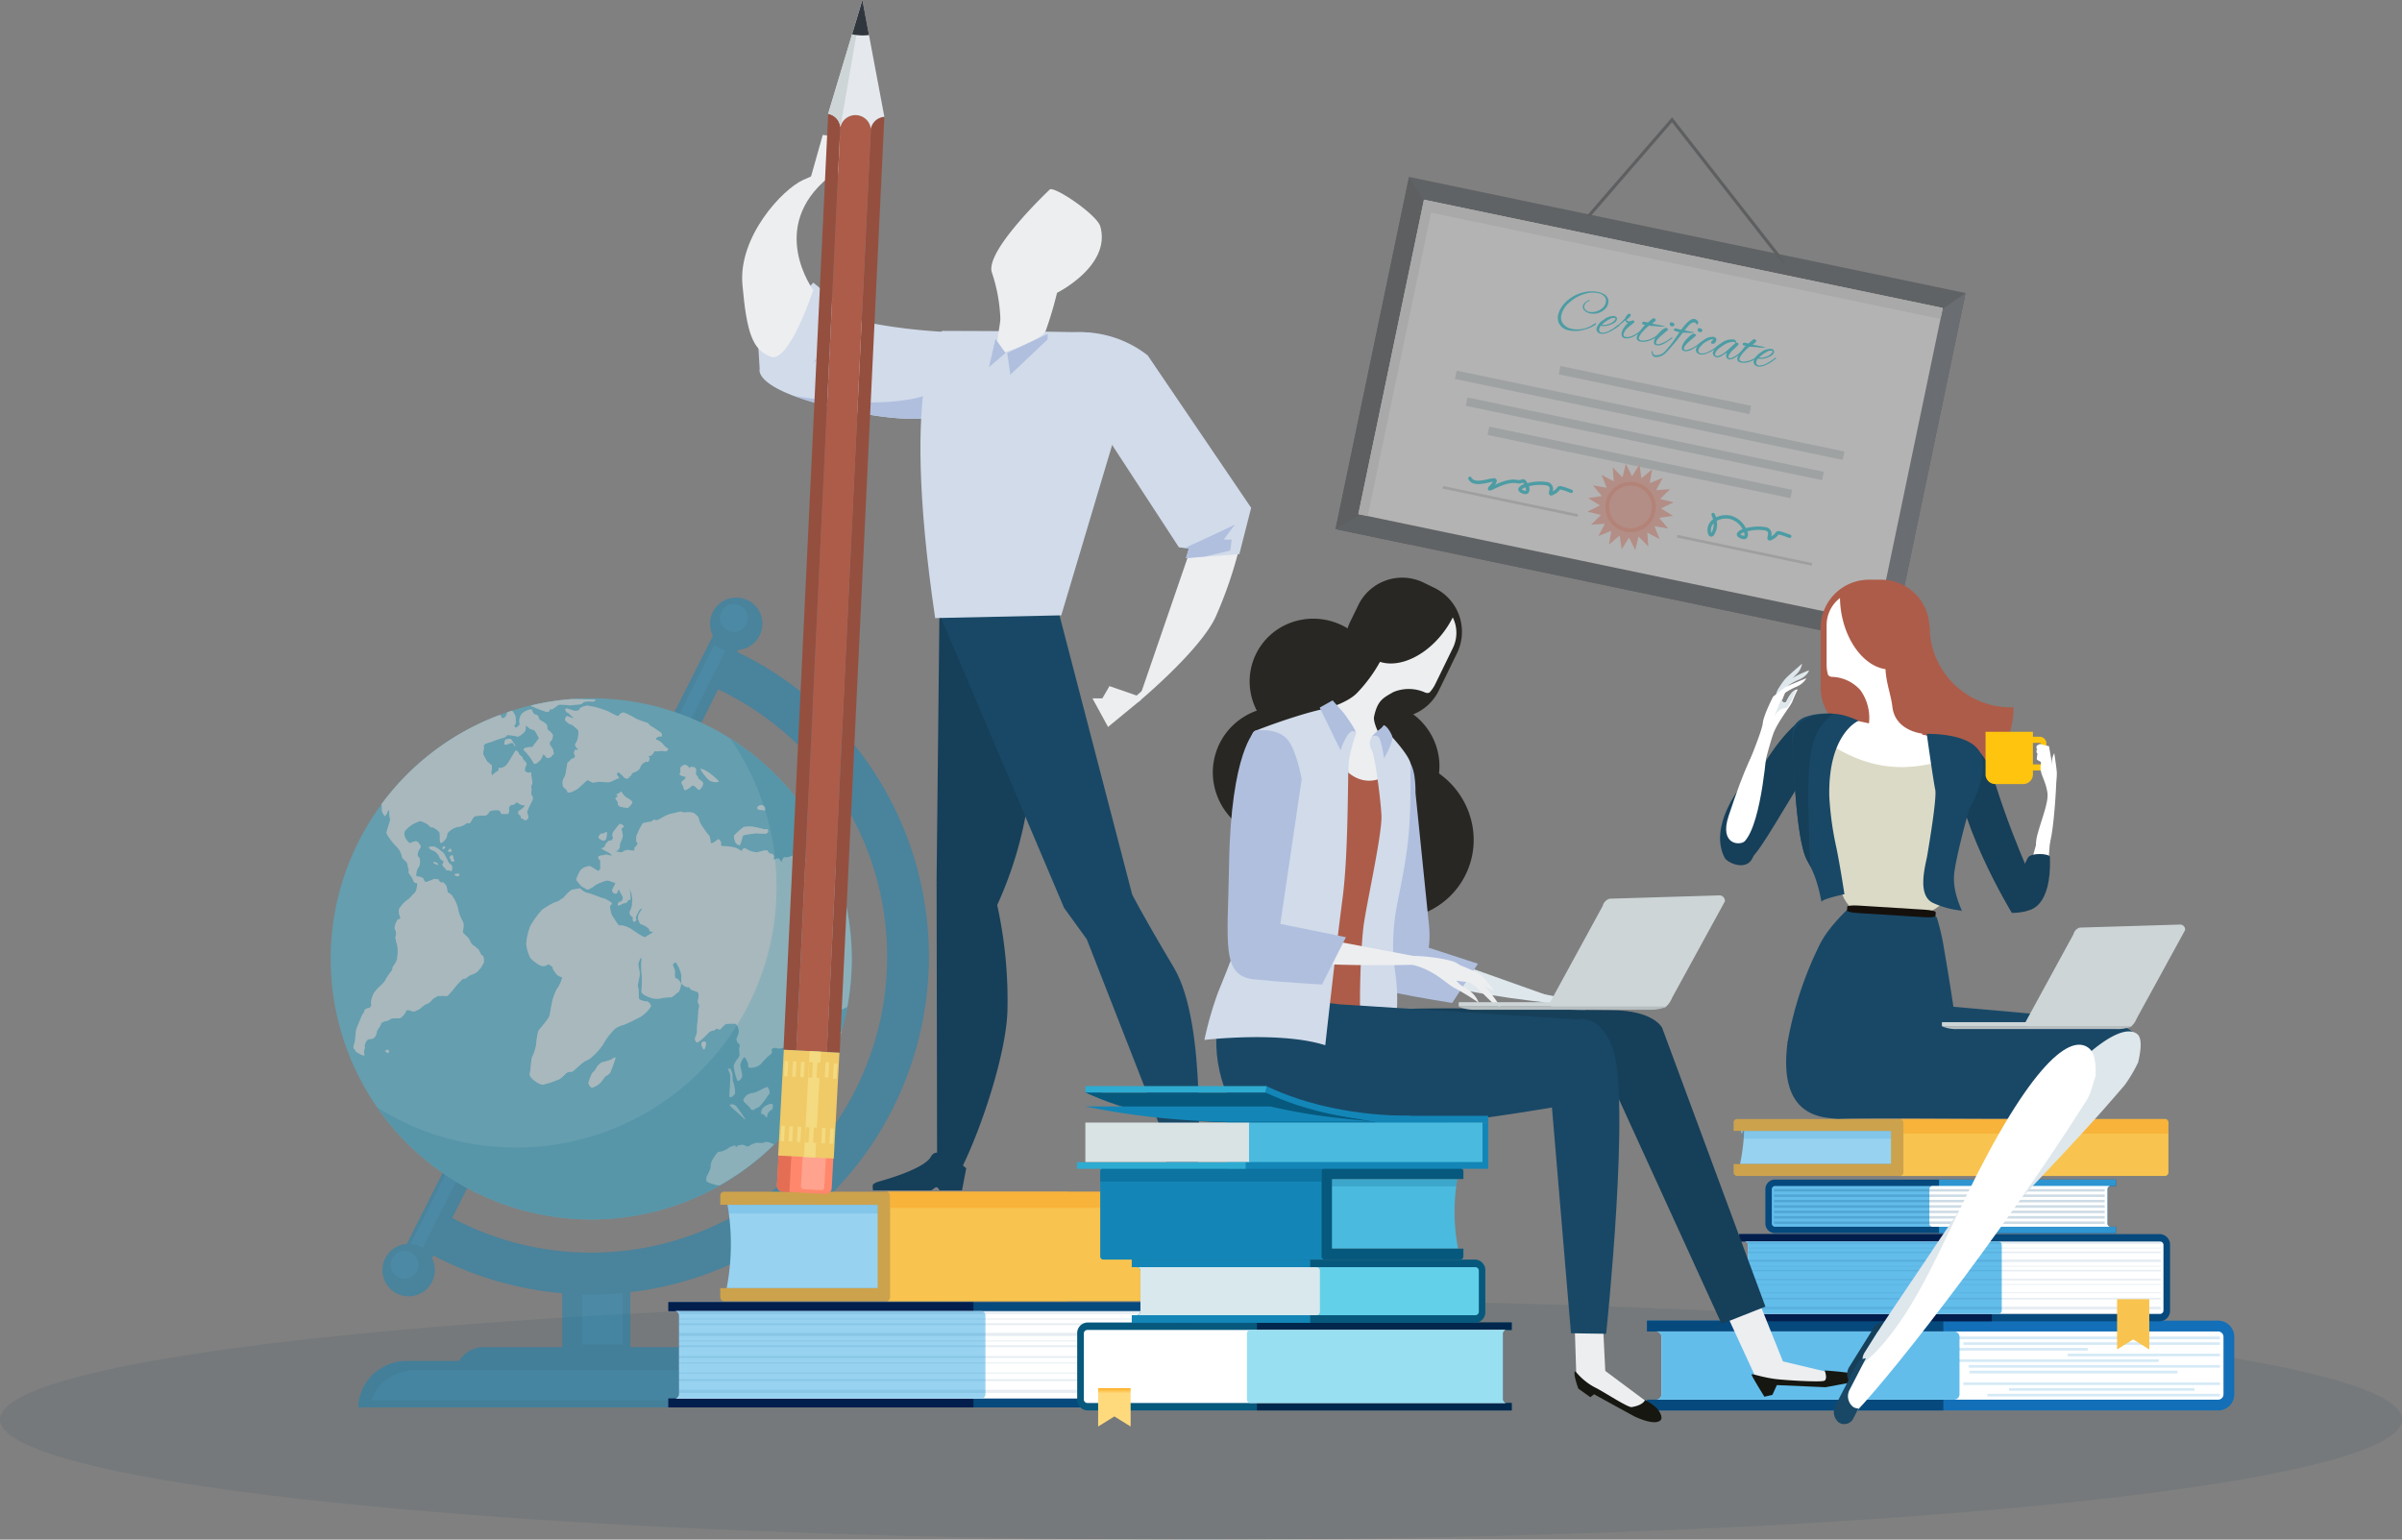<svg id="_ÎÓÈ_2" data-name="—ÎÓÈ_2" xmlns="http://www.w3.org/2000/svg" xmlns:xlink="http://www.w3.org/1999/xlink" viewBox="0 0 500.345 320.738">
  <rect x="0" y="0" width="500.345" height="320.738" fill="#808080" stroke="none"/>
  <defs>
    <style>
      .cls-1, .cls-24 {
        fill: #163f59;
      }

      .cls-1, .cls-29 {
        opacity: 0.1;
      }

      .cls-2, .cls-33, .cls-48 {
        opacity: 0.4;
      }

      .cls-3 {
        fill: #30363d;
      }

      .cls-4 {
        fill: #484f59;
      }

      .cls-5 {
        fill: #282d33;
      }

      .cls-6 {
        fill: #fff;
      }

      .cls-7 {
        fill: #e6e6e6;
      }

      .cls-8 {
        fill: #cdd5d7;
      }

      .cls-9 {
        fill: #ccc;
      }

      .cls-10 {
        fill: #01c6da;
      }

      .cls-11 {
        fill: #ffa38f;
      }

      .cls-12 {
        fill: #ff876c;
      }

      .cls-13 {
        opacity: 0.5;
      }

      .cls-14 {
        fill: #1385b7;
      }

      .cls-15 {
        fill: #1591c7;
      }

      .cls-16 {
        fill: #4abbde;
      }

      .cls-17 {
        fill: #2eabd1;
      }

      .cls-18 {
        fill: #97dff1;
      }

      .cls-19 {
        fill: #d1f2fb;
      }

      .cls-20 {
        fill: #cff0f9;
      }

      .cls-21 {
        fill: #d1dbea;
      }

      .cls-22 {
        fill: #b0bfde;
      }

      .cls-23 {
        fill: #edeef0;
      }

      .cls-25 {
        fill: #194866;
      }

      .cls-26 {
        fill: #06497d;
      }

      .cls-27 {
        fill: #021e4c;
      }

      .cls-28 {
        fill: #97d3f1;
      }

      .cls-30, .cls-37 {
        fill: #2e95d1;
      }

      .cls-30, .cls-36, .cls-46 {
        opacity: 0.2;
      }

      .cls-31 {
        fill: #cda24c;
      }

      .cls-32 {
        fill: #f8c44f;
      }

      .cls-33 {
        fill: #f7991c;
      }

      .cls-34 {
        fill: #136fb7;
      }

      .cls-35 {
        fill: #63bdea;
      }

      .cls-38 {
        fill: #282723;
      }

      .cls-39 {
        fill: #dee7ec;
      }

      .cls-40 {
        fill: #161711;
      }

      .cls-41 {
        fill: #ad5c49;
      }

      .cls-42 {
        fill: #b7bec0;
      }

      .cls-43, .cls-46, .cls-48 {
        fill: #06597d;
      }

      .cls-44 {
        fill: #01284c;
      }

      .cls-45 {
        fill: url(#linear-gradient);
      }

      .cls-47 {
        fill: #1386b7;
      }

      .cls-49 {
        fill: #63d0ea;
      }

      .cls-50 {
        fill: #d8e8ed;
      }

      .cls-51 {
        fill: #d9e3e4;
      }

      .cls-52 {
        fill: #e36e54;
      }

      .cls-53 {
        fill: #954f3f;
      }

      .cls-54 {
        fill: #e5e8ec;
      }

      .cls-55 {
        fill: #f0ca67;
      }

      .cls-56 {
        fill: #f4da80;
      }

      .cls-57 {
        fill: #dbdac6;
      }

      .cls-58 {
        fill: #15100c;
      }

      .cls-59 {
        fill: #ffc40e;
      }
    </style>
    <linearGradient id="linear-gradient" x1="-5039.019" y1="299.007" x2="-5039.019" y2="291.012" gradientTransform="matrix(-1, 0, 0, 1, -4806.891, -1.827)" gradientUnits="userSpaceOnUse">
      <stop offset="0.863" stop-color="#ffda7d"/>
      <stop offset="1" stop-color="#feac22"/>
    </linearGradient>
  </defs>
  <title>4</title>
  <g>
    <ellipse class="cls-1" cx="250.173" cy="295.706" rx="250.173" ry="25.033"/>
    <g>
      <g class="cls-2">
        <g>
          <rect class="cls-3" x="342.699" y="28.245" width="74.938" height="118.43" transform="translate(180.529 439.912) rotate(-78.211)"/>
          <polygon class="cls-4" points="394.128 134.41 378.737 131.196 401.453 66.563 409.44 61.053 394.128 134.41"/>
          <polygon class="cls-5" points="278.198 110.213 293.588 113.427 298.619 45.099 293.506 36.856 278.198 110.213"/>
          <polygon class="cls-3" points="394.128 134.41 278.198 110.213 288.745 103.872 387.65 124.516 394.128 134.41"/>
          <rect class="cls-6" x="346.711" y="32.258" width="66.911" height="110.403" transform="translate(180.532 439.911) rotate(-78.211)"/>
          <polygon class="cls-7" points="298.102 44.309 404.211 66.455 404.687 64.161 296.615 41.603 282.944 107.104 284.909 107.515 298.102 44.309"/>
        </g>
        <polygon class="cls-8" points="364.413 86.285 324.679 77.992 325.041 76.245 364.779 84.538 364.413 86.285"/>
        <rect class="cls-8" x="379.092" y="47.071" width="1.784" height="82.524" transform="translate(179.536 440.43) rotate(-78.212)"/>
        <rect class="cls-8" x="378.069" y="55.327" width="1.782" height="75.834" transform="translate(173.907 443.333) rotate(-78.211)"/>
        <rect class="cls-8" x="377.043" y="65.928" width="1.784" height="64.459" transform="translate(168.278 446.237) rotate(-78.21)"/>
        <g>
          <polygon class="cls-9" points="328.587 107.659 300.495 101.794 300.607 101.25 328.7 107.111 328.587 107.659"/>
          <polygon class="cls-9" points="377.383 117.842 349.291 111.979 349.403 111.433 377.495 117.296 377.383 117.842"/>
        </g>
        <path class="cls-10" d="M392.734,113.623a.516.516,0,0,1-.079-.015c-.3-.076-.5-.378-.593-.893a2.741,2.741,0,0,1,.836-2.472,3.571,3.571,0,0,1,.284-.248,3.7,3.7,0,0,0-.3-.808.361.361,0,0,1,.16-.483.357.357,0,0,1,.48.16,4.573,4.573,0,0,1,.289.735,4.806,4.806,0,0,1,3.123-.331,5,5,0,0,1,3,2.408c.036.062.071.125.1.186a9.647,9.647,0,0,1,4.243-.2,1.439,1.439,0,0,1,1.007,1.911c.03-.017.061-.034.1-.056a2.349,2.349,0,0,0,.784-.673c.446-.574.617-.511,2.684.22l.418.15a.356.356,0,0,1,.217.457.361.361,0,0,1-.455.217l-.419-.151a10.115,10.115,0,0,0-1.8-.56.835.835,0,0,1-.076.1,3.072,3.072,0,0,1-.992.855c-.409.238-.769.418-1.049.214-.264-.191-.2-.506-.129-.811.133-.613.167-1-.488-1.192a8.67,8.67,0,0,0-3.75.189,1.392,1.392,0,0,1-.09,1.364c-.194.218-.583.412-1.335.088-.841-.362-.82-.82-.733-1.058a1.9,1.9,0,0,1,1.173-.847.339.339,0,0,0-.025-.043,4.264,4.264,0,0,0-2.529-2.069,4.084,4.084,0,0,0-2.822.363,4.26,4.26,0,0,1-.582,2.958A.736.736,0,0,1,392.734,113.623Zm.567-2.77a2,2,0,0,0-.537,1.738,1.462,1.462,0,0,0,.068.259A3.357,3.357,0,0,0,393.3,110.853Zm5.552,2.3a3.035,3.035,0,0,0,.333.172c.355.157.5.115.518.1.057-.065.065-.313-.063-.693A1.644,1.644,0,0,0,398.854,113.153Z" transform="translate(-36.35 -1.827)"/>
        <path class="cls-10" d="M346.607,104.03a.354.354,0,0,1-.255-.161c-.214-.291.061-.591.281-.831a6.912,6.912,0,0,0,.693-.851c-.236.026-.594.108-.877.171-1.384.3-3.479.771-4.227-.716a.357.357,0,0,1,.638-.322c.5.992,2.2.614,3.434.338.956-.21,1.533-.339,1.776.082.152.26.073.565-.319,1.085,1.224-.56,3.118-1.341,4.635-1.021a1.39,1.39,0,0,0,.835-.061c.482-.168.8-.125,1.2.558.036.062.071.123.1.185a9.719,9.719,0,0,1,4.248-.205,1.439,1.439,0,0,1,1.005,1.91c.03-.015.061-.035.1-.054a2.349,2.349,0,0,0,.785-.675c.446-.571.617-.51,2.693.225l.411.147a.357.357,0,0,1-.238.674l-.411-.147a9.4,9.4,0,0,0-1.812-.563,1.164,1.164,0,0,1-.077.1,3.053,3.053,0,0,1-.99.85c-.408.239-.771.421-1.05.218s-.193-.523-.129-.813c.134-.609.168-1-.487-1.19a8.618,8.618,0,0,0-3.75.19,1.386,1.386,0,0,1-.091,1.359c-.194.222-.59.412-1.336.089-.841-.361-.82-.816-.733-1.058a1.9,1.9,0,0,1,1.171-.845c-.01-.013-.017-.028-.026-.041-.145-.25-.21-.29-.217-.293a.831.831,0,0,1-.127.048,2.067,2.067,0,0,1-1.215.087c-1.44-.3-3.5.647-4.6,1.158A2.563,2.563,0,0,1,346.607,104.03Zm6.728-.253c.025,0,.108.076.331.174.361.157.505.115.52.094.056-.062.064-.31-.065-.691A1.663,1.663,0,0,0,353.335,103.777Z" transform="translate(-36.35 -1.827)"/>
        <g>
          <g>
            <polygon class="cls-11" points="346.938 107.132 344.569 107.484 346.113 109.311 343.751 108.91 344.649 111.13 342.532 110.013 342.702 112.4 341.027 110.69 340.454 113.014 339.393 110.87 338.125 112.9 337.774 110.533 335.945 112.073 336.347 109.716 334.129 110.612 335.243 108.497 332.855 108.666 334.565 106.99 332.242 106.418 334.388 105.356 332.359 104.086 334.726 103.74 333.185 101.908 335.543 102.311 334.647 100.092 336.764 101.204 336.594 98.814 338.265 100.527 338.84 98.204 339.9 100.351 341.169 98.32 341.52 100.69 343.351 99.145 342.947 101.505 345.166 100.606 344.054 102.725 346.441 102.555 344.732 104.228 347.053 104.802 344.908 105.863 346.938 107.132"/>
            <path class="cls-11" d="M374.152,116.274l-.423-2.869-2.224,1.872.489-2.862-2.69,1.09,1.349-2.568-2.894.205,2.075-2.028-2.819-.7,2.607-1.29-2.459-1.538,2.866-.42-1.871-2.224,2.863.488-1.086-2.686,2.566,1.346-.207-2.895,2.029,2.076.7-2.821,1.289,2.607,1.536-2.456.424,2.864,2.224-1.871L380,102.458l2.69-1.087-1.348,2.568,2.892-.207-2.072,2.03,2.819.7-2.606,1.286,2.457,1.536-2.865.425,1.872,2.216-2.866-.484,1.09,2.7-2.568-1.353.206,2.889-2.03-2.072-.7,2.823-1.288-2.607Zm.368-4.961.278,1.87,1-1.6.833,1.683.45-1.824,1.321,1.347-.134-1.886,1.663.88-.7-1.742,1.858.313-1.216-1.437,1.873-.274-1.6-1,1.683-.831L380,106.35l1.347-1.318-1.882.136.877-1.67-1.748.708.316-1.853-1.437,1.21-.279-1.87-1,1.6-.833-1.689-.452,1.83-1.316-1.346.136,1.877-1.671-.876.707,1.748-1.853-.32,1.212,1.441-1.869.274,1.6,1-1.686.834,1.827.451-1.347,1.32,1.883-.136-.877,1.667,1.745-.7-.316,1.853Z" transform="translate(-36.35 -1.827)"/>
          </g>
          <path class="cls-12" d="M375.46,112.677a4.69,4.69,0,0,1-.54-.086,5.246,5.246,0,1,1,.54.086Zm.988-9.653a4.443,4.443,0,1,0,.454.071C376.75,103.064,376.6,103.039,376.448,103.023Z" transform="translate(-36.35 -1.827)"/>
        </g>
        <g>
          <path class="cls-10" d="M367.592,67.121a2.237,2.237,0,0,1-1.185-.6,1.032,1.032,0,0,1-.331-.969c.09-.441.469-.819,1.134-1.139a.441.441,0,0,1,.245-.064c.052.009.071.031.066.066-.018.08-.1.133-.242.154a1.556,1.556,0,0,0-.93.988.852.852,0,0,0,.229.767,1.531,1.531,0,0,0,.874.474,3.2,3.2,0,0,0,2.543-.688,2.05,2.05,0,0,0,.853-1.288,1.34,1.34,0,0,0-.352-1.3,2.344,2.344,0,0,0-1.268-.628,5.554,5.554,0,0,0-2.575.1,8.1,8.1,0,0,0-3.215,1.707,4.971,4.971,0,0,0-1.844,2.721,2.152,2.152,0,0,0,.4,1.907,3.038,3.038,0,0,0,1.785,1.013,5.733,5.733,0,0,0,2.692-.1,5.989,5.989,0,0,0,1.918-.923c.164-.119.282-.176.355-.159.051.011.068.059.048.148a.4.4,0,0,1-.189.238,7.383,7.383,0,0,1-2.183.944,6.664,6.664,0,0,1-3.244.164,2.738,2.738,0,0,1-2.09-1.5,2.623,2.623,0,0,1-.177-1.711,4.408,4.408,0,0,1,.283-.86,6.619,6.619,0,0,1,2.41-2.723,7.445,7.445,0,0,1,2.8-1.176,7,7,0,0,1,2.811-.041,3.846,3.846,0,0,1,1.134.406,1.717,1.717,0,0,1,1,1.984,2.142,2.142,0,0,1-.743,1.256A3.477,3.477,0,0,1,367.592,67.121Z" transform="translate(-36.35 -1.827)"/>
          <path class="cls-10" d="M369.765,71.348a.806.806,0,0,1-.24-.087.928.928,0,0,1-.608-1.06,3.246,3.246,0,0,1,1.514-1.785,3.031,3.031,0,0,1,2.2-.734.694.694,0,0,1,.434.252.5.5,0,0,1,.1.417q-.146.7-1.328,1.107a3.638,3.638,0,0,1-1.839.279.533.533,0,0,1-.17-.061,1.447,1.447,0,0,0-.333.669.569.569,0,0,0,.477.777,2.865,2.865,0,0,0,1.771-.5A8.27,8.27,0,0,0,373.31,69.6c.095-.084.168-.12.223-.113a.074.074,0,0,1,.066.094.469.469,0,0,1-.145.192A7.746,7.746,0,0,1,371.512,71,3,3,0,0,1,369.765,71.348Zm3.1-3.086q.032-.152-.287-.216a1.749,1.749,0,0,0-1,.3,5.621,5.621,0,0,0-1.5,1.1.5.5,0,0,0,.154.059,2.658,2.658,0,0,0,1.366-.241,2.26,2.26,0,0,0,1.219-.891A.349.349,0,0,0,372.863,68.262Z" transform="translate(-36.35 -1.827)"/>
          <path class="cls-10" d="M374.879,72.313c-.618-.131-.859-.539-.715-1.226A2.916,2.916,0,0,1,374.678,70a5.265,5.265,0,0,1,.811-.92.733.733,0,0,1-.162-.02c-.2-.042-.337-.217-.41-.524l-1.167,1a4.068,4.068,0,0,1-1.093.771c-.043-.01-.06-.032-.054-.063.017-.082.111-.188.286-.318a11.741,11.741,0,0,0,1.972-1.8q.512-1.022.945-.93c.192.038.268.141.234.309a1.156,1.156,0,0,1-.443.569l-.38.334c-.036.174.073.289.33.343a1.044,1.044,0,0,0,.53-.058l.366-.131a.284.284,0,0,1,.126.013.315.315,0,0,1,.187.168.234.234,0,0,1,.027.239l-1.082.9a3.078,3.078,0,0,0-1.132,1.445.513.513,0,0,0,.423.7,2.639,2.639,0,0,0,1.532-.314,6.126,6.126,0,0,0,1.075-.622,2.9,2.9,0,0,1,.516-.357.081.081,0,0,1,.068.11.358.358,0,0,1-.16.2l-.489.365a7.835,7.835,0,0,1-.884.515A3.068,3.068,0,0,1,374.879,72.313Z" transform="translate(-36.35 -1.827)"/>
          <path class="cls-10" d="M381.331,69.417l1.794.35c.023.022.032.039.031.045a4.413,4.413,0,0,1-1.61-.011c-1.062-.083-1.635-.12-1.723-.114a7.242,7.242,0,0,0-1.132,1.082,3.621,3.621,0,0,0-.955,1.4c-.065.305.115.5.538.591a2.392,2.392,0,0,0,.822-.024,4.756,4.756,0,0,0,.818-.191,8.01,8.01,0,0,0,1.758-.972c.139-.089.23-.132.272-.122.024.006.03.033.022.081s-.1.138-.249.261a5.778,5.778,0,0,1-1.722.976,3.625,3.625,0,0,1-1.976.21,1.089,1.089,0,0,1-.592-.3.787.787,0,0,1-.1-.727,3.455,3.455,0,0,1,.738-1.3q.632-.795.958-1.183a1.348,1.348,0,0,1-.3-.025c-.239-.048-.342-.169-.3-.361.029-.14.15-.217.361-.235a.679.679,0,0,0,.113.011l.723.15c.189-.16.405-.343.647-.553.293-.25.482-.366.566-.348a.74.74,0,0,1,.29.165.29.29,0,0,1,.136.276c-.018.09-.273.318-.763.681Q380.812,69.311,381.331,69.417Z" transform="translate(-36.35 -1.827)"/>
          <path class="cls-10" d="M381.364,73.744q-.635-.13-.462-.953a4.033,4.033,0,0,1,1.12-1.7c.651-.688,1.13-1.006,1.43-.951a.536.536,0,0,1,.259.158c.09.089.126.165.112.233-.054.046-.116.1-.187.158s-.152.124-.236.192-.2.168-.348.3-.289.25-.427.37q-1.184,1.01-1.28,1.465c-.061.305.011.473.218.517a1.511,1.511,0,0,0,.769-.136,6.531,6.531,0,0,0,1.949-1.074c.188-.159.308-.233.362-.221s.074.046.06.117-.133.179-.369.338-.416.283-.55.377-.229.155-.279.181-.139.083-.274.162a2.173,2.173,0,0,1-.3.163l-.286.134a1.67,1.67,0,0,1-.324.124l-.314.067A1.676,1.676,0,0,1,381.364,73.744Zm3.664-4.545a.351.351,0,0,1,.11.315.345.345,0,0,1-.215.246.538.538,0,0,1-.365.046.5.5,0,0,1-.312-.208.406.406,0,0,1-.09-.342c.048-.231.229-.315.543-.247A.61.61,0,0,1,385.028,69.2Z" transform="translate(-36.35 -1.827)"/>
          <path class="cls-10" d="M390.089,69.081c-.052.259-.154.369-.3.339-.04-.01-.076-.052-.1-.126a.406.406,0,0,0-.331-.277c-.383-.08-.8.122-1.24.6-.09.094-.377.439-.866,1.039l.148.028c.9.192,1.506.3,1.812.344.031.012.045.031.038.057-.015.065-.327.1-.94.089-.571-.025-1.043-.04-1.414-.049-.367.478-.809,1.041-1.325,1.7-1.037,1.233-1.709,2-2.019,2.287a2.95,2.95,0,0,1-2.435,1.1.826.826,0,0,1-.565-.434,1.091,1.091,0,0,1-.136-.736c.045-.1.094-.136.141-.125.027.006.035.036.031.1a1.04,1.04,0,0,0,.147.545.515.515,0,0,0,.324.249,2.448,2.448,0,0,0,2.2-.9,20.771,20.771,0,0,0,1.915-2.4l1.009-1.476c-.828-.182-1.221-.366-1.182-.557a.262.262,0,0,1,.163-.188.328.328,0,0,1,.222-.041l1.164.266q1.782-2.451,2.8-2.241a1.185,1.185,0,0,1,.7.536A.354.354,0,0,1,390.089,69.081Z" transform="translate(-36.35 -1.827)"/>
          <path class="cls-10" d="M387.179,74.957c-.424-.087-.577-.405-.465-.954a4.089,4.089,0,0,1,1.121-1.7q.982-1.033,1.431-.953a.558.558,0,0,1,.259.157c.09.09.127.168.115.233-.055.049-.117.1-.189.162s-.152.124-.234.192-.2.168-.347.3-.29.255-.429.37c-.788.676-1.215,1.162-1.279,1.466s.009.474.217.518a1.5,1.5,0,0,0,.769-.138A6.571,6.571,0,0,0,390.1,73.53c.187-.16.31-.234.362-.222s.075.051.062.116-.138.181-.37.338l-.552.379c-.136.094-.228.15-.278.18l-.274.163c-.132.078-.234.133-.3.165s-.16.072-.285.136a1.591,1.591,0,0,1-.327.119l-.312.073A1.63,1.63,0,0,1,387.179,74.957Zm3.663-4.545a.329.329,0,0,1-.1.56.586.586,0,0,1-.365.052.53.53,0,0,1-.313-.21.425.425,0,0,1-.092-.345c.048-.231.232-.315.545-.247A.6.6,0,0,1,390.842,70.412Z" transform="translate(-36.35 -1.827)"/>
          <path class="cls-10" d="M390.476,75.671a.754.754,0,0,1-.239-.09.928.928,0,0,1-.609-1.058,3.241,3.241,0,0,1,1.514-1.784,3.038,3.038,0,0,1,2.2-.734.676.676,0,0,1,.432.253.536.536,0,0,1,.092.459,1.176,1.176,0,0,1-.277.527.53.53,0,0,1-.546.188c-.216-.043-.31-.133-.282-.262a.976.976,0,0,1,.256-.383,2.133,2.133,0,0,0,.228-.265c0-.013-.008-.02-.033-.025a2.249,2.249,0,0,0-1.053.3,4.314,4.314,0,0,0-.987.6l-.632.609a1.421,1.421,0,0,0-.279.434,2.409,2.409,0,0,0-.142.4.52.52,0,0,0,.092.34.562.562,0,0,0,.4.268,2.779,2.779,0,0,0,1.692-.405,8.109,8.109,0,0,0,1.706-1.087.189.189,0,0,1,.164-.048c.057.015.082.037.077.071a.215.215,0,0,1-.088.108,7.537,7.537,0,0,1-1.966,1.245A3,3,0,0,1,390.476,75.671Z" transform="translate(-36.35 -1.827)"/>
          <path class="cls-10" d="M398,73.2h.185a.389.389,0,0,1,.235.165c.068.094.1.159.086.2a11.681,11.681,0,0,1-1.018,1.039,3.789,3.789,0,0,0-1.1,1.423.375.375,0,0,0,0,.078c0,.2.073.312.214.341.433.094,1.369-.458,2.808-1.644a.113.113,0,0,1,.1-.032c.035.01.045.043.031.1a.464.464,0,0,1-.161.221q-2.035,1.79-2.867,1.618a.613.613,0,0,1-.2-.083.816.816,0,0,1-.373-.932,1.819,1.819,0,0,1,.138-.412l-.927.585a2.226,2.226,0,0,1-1.2.426,1.108,1.108,0,0,1-.585-.345.8.8,0,0,1-.2-.727,3.52,3.52,0,0,1,1.72-1.9,3.6,3.6,0,0,1,2.587-.776.559.559,0,0,1,.489.4c.011.069.02.131.024.18S397.989,73.193,398,73.2Zm-4.352,2.281c-.063.3.012.469.215.51q.725.151,2.294-1.165l1.7-1.541a.346.346,0,0,0-.288-.24,3.553,3.553,0,0,0-2.254.752Q393.8,74.709,393.643,75.477Z" transform="translate(-36.35 -1.827)"/>
          <path class="cls-10" d="M402.279,73.791l1.795.346c.021.024.03.038.029.048a4.485,4.485,0,0,1-1.61-.013c-1.06-.083-1.633-.119-1.721-.111a7.137,7.137,0,0,0-1.134,1.076,3.663,3.663,0,0,0-.953,1.4q-.1.461.536.594a2.421,2.421,0,0,0,.824-.024,4.877,4.877,0,0,0,.816-.19,8.008,8.008,0,0,0,1.758-.971c.143-.092.232-.134.275-.124.023.005.031.032.019.082s-.094.136-.248.262a5.8,5.8,0,0,1-1.721.976,3.641,3.641,0,0,1-1.976.209,1.09,1.09,0,0,1-.592-.3.8.8,0,0,1-.1-.728,3.438,3.438,0,0,1,.738-1.3q.631-.8.96-1.183a1.408,1.408,0,0,1-.308-.026c-.24-.051-.339-.169-.3-.359.028-.141.15-.219.36-.238a.728.728,0,0,0,.114.012l.721.15c.187-.16.406-.343.648-.553.292-.249.481-.366.563-.348a.7.7,0,0,1,.291.163c.111.094.156.188.137.276s-.276.319-.765.683C401.651,73.654,401.933,73.718,402.279,73.791Z" transform="translate(-36.35 -1.827)"/>
          <path class="cls-10" d="M402.491,78.177a.76.76,0,0,1-.239-.086.929.929,0,0,1-.608-1.06,3.257,3.257,0,0,1,1.512-1.786,3.045,3.045,0,0,1,2.2-.73.687.687,0,0,1,.432.251.486.486,0,0,1,.1.415c-.1.467-.537.836-1.325,1.113a3.7,3.7,0,0,1-1.842.276.547.547,0,0,1-.167-.06,1.454,1.454,0,0,0-.338.668.574.574,0,0,0,.483.776,2.9,2.9,0,0,0,1.768-.5,8.066,8.066,0,0,0,1.564-1.023c.095-.085.169-.12.224-.109a.071.071,0,0,1,.065.092.446.446,0,0,1-.146.191,7.787,7.787,0,0,1-1.94,1.229A3,3,0,0,1,402.491,78.177Zm3.1-3.085c.019-.1-.075-.171-.287-.219a1.773,1.773,0,0,0-1,.3,5.788,5.788,0,0,0-1.5,1.1.507.507,0,0,0,.158.061,2.669,2.669,0,0,0,1.366-.24,2.252,2.252,0,0,0,1.216-.9A.292.292,0,0,0,405.587,75.092Z" transform="translate(-36.35 -1.827)"/>
        </g>
        <polygon class="cls-5" points="371.353 54.958 348.278 25.46 331.144 45.26 330.651 44.834 348.304 24.434 371.867 54.557 371.353 54.958"/>
      </g>
      <g class="cls-13">
        <g>
          <rect class="cls-14" x="117.118" y="267.037" width="14.185" height="15.278"/>
          <rect class="cls-15" x="121.23" y="268.939" width="8.494" height="11.163"/>
          <path class="cls-14" d="M131.12,288.215a5.979,5.979,0,0,1,5.974-5.746h46.944a5.982,5.982,0,0,1,5.968,5.746Z" transform="translate(-36.35 -1.827)"/>
          <path class="cls-14" d="M125.5,252.568A61.657,61.657,0,1,0,180.721,143.24l3.966-7.849c2.185.847,4.359,1.8,6.5,2.881a70.389,70.389,0,0,1-63.476,125.656q-3.2-1.621-6.17-3.517Z" transform="translate(-36.35 -1.827)"/>
          <polygon class="cls-14" points="145.2 152.319 139.844 149.62 150.295 128.916 155.651 131.625 145.2 152.319"/>
          <path class="cls-14" d="M194.89,130.068a5.456,5.456,0,1,0-3.478,6.886A5.456,5.456,0,0,0,194.89,130.068Z" transform="translate(-36.35 -1.827)"/>
          <circle class="cls-15" cx="189.198" cy="130.579" r="2.924" transform="translate(-67.652 63.742) rotate(-18.185)"/>
          <path class="cls-14" d="M110.939,295.029A10.075,10.075,0,0,1,121,285.342h79.115a10.075,10.075,0,0,1,10.067,9.688Z" transform="translate(-36.35 -1.827)"/>
          <path class="cls-15" d="M199.776,287.24H123.219c-4.629,0-8.482,2.7-9.487,6.326H207.07a7.588,7.588,0,0,0-2.73-5.334A11.088,11.088,0,0,0,199.776,287.24Z" transform="translate(-36.35 -1.827)"/>
          <rect class="cls-14" x="115.489" y="252.749" width="23.19" height="6.002" transform="translate(-194.845 252.159) rotate(-63.223)"/>
          <rect class="cls-15" x="117.807" y="252.409" width="18.356" height="2.677" transform="translate(-193.111 250.842) rotate(-63.197)"/>
          <rect class="cls-15" x="174.1" y="143.007" width="16.794" height="2.681" transform="translate(-64.879 240.547) rotate(-63.258)"/>
          <circle class="cls-14" cx="121.471" cy="266.427" r="5.458" transform="translate(-113.457 49.413) rotate(-18.192)"/>
          <circle class="cls-15" cx="120.628" cy="265.332" r="2.927" transform="translate(-113.135 49.075) rotate(-18.186)"/>
          <g>
            <path class="cls-16" d="M186.4,154.419a54.283,54.283,0,1,0,20.272,74.042A54.359,54.359,0,0,0,186.4,154.419Z" transform="translate(-36.35 -1.827)"/>
            <path class="cls-17" d="M188.435,155.658a54.274,54.274,0,0,1-71.467,78.1c-.7-.394-1.375-.809-2.048-1.238a54.274,54.274,0,1,0,73.515-76.86Z" transform="translate(-36.35 -1.827)"/>
            <g>
              <path class="cls-18" d="M197.318,240.116c-.635-.341-1.606-.51-1.735-.3s-1.212.105-1.56.063a4.113,4.113,0,0,0-1.678.727c-.283.225-.936-.26-1.258-.292s-1.1.091-1.253.347-.281.143-.281-.242l-.547.158-.651.217a4.282,4.282,0,0,1-2.251,1c-.294-.082-1.075,1.165-1.365,1.676a2.782,2.782,0,0,0-.356,1.659l-.178.438-.374.859a1.679,1.679,0,0,0-.265,1.567,7.542,7.542,0,0,0,1.93.68,3.04,3.04,0,0,0,.777.1,53.975,53.975,0,0,0,11.286-8.486A1.64,1.64,0,0,0,197.318,240.116Z" transform="translate(-36.35 -1.827)"/>
              <path class="cls-18" d="M118.766,196.937c-.147.089.2,1.436.371,1.918a9.94,9.94,0,0,1-.08,2.834,4.152,4.152,0,0,1-.794,1.42c-.143.15-.161.656-.224.842a13.789,13.789,0,0,0-1.372,2.005c-.2.626-1.966,1.925-2.439,2.806s-.722,2.221-.519,2.23-.234.908-.557.859-1.024.469-.892.59-.423.709-.538,1-.909,2.225-1.113,2.695a15.814,15.814,0,0,0-.264,2.377c-.081.451-.339,1.229-.343,1.367a1.331,1.331,0,0,0-.009.287,4.244,4.244,0,0,1,.494.693,4.979,4.979,0,0,0,1.513.831c.364.111.239-.362.181-.613s.269-1.115.145-1.3.38-1.23.651-1.37,1.093-.148,1.265-.3.7-1.024.6-1.243.73-1.164.914-1.762,1.5-.494,1.806-.881,1.694-.2,2.073-.258a3.078,3.078,0,0,0,1.316-1.485c.022-.325.682-.231.926-.091a3.489,3.489,0,0,0,.7.171c.1.046.69-.323.917-.36s1.273-1.126,1.67-1.179a2.451,2.451,0,0,0,1.2-.911,4.283,4.283,0,0,1,1.208-.773,6.888,6.888,0,0,1,1.825.024c.232.027,1.483-1.5,1.916-2.076a18.629,18.629,0,0,1,1.335-1.393c.128-.189.57-.167.666-.195s.8-.661,1.064-.747a5.664,5.664,0,0,0,1.387-.659,8.21,8.21,0,0,1,.736-.829l.236-.416.381-.653c.108-.628-.1-1.586-.319-1.528s-.55-.913-.81-1.234a7.238,7.238,0,0,0-1.25-1c-.211-.124-.6-1.141-.866-1.426s-1.011-.926-1.107-1.108.4-1.539-.032-2.329a8.471,8.471,0,0,1-1.017-2.828,7.5,7.5,0,0,0-1.08-2.332c-.267-.446-.84-.834-.956-.795s-.2-1-.332-1.363-.8-.976-.957-.808c-.139.178-.591-.218-.625-.451s-.552-.227-.774-.267-1.412.559-1.847.631-.527-.585-.671-.781a2.453,2.453,0,0,0-1.3-.358c-.287.03-.082-1.424.338-1.9s.438-1.9,0-2.19.057-1.5.387-1.868-.437-1.15-.656-1.3c-.212-.173-1.118.085-1.381.313s-1.964-1.632-1.006-2.737a6.692,6.692,0,0,1,3.021-1.858,4.367,4.367,0,0,1,1.92,1.013.568.568,0,0,0,.66.278,4.469,4.469,0,0,1,1.382.981c.253.323,0,1.855.247,2.2s.933-.558,1.116-.759a2.8,2.8,0,0,0,.33-1.144,3.964,3.964,0,0,1,2.174-1.363,2.78,2.78,0,0,0,1.73-.692c.036-.181.559-.035.717-.031s.717-1.313,1.083-1.465a6.809,6.809,0,0,1,2.015-.126,1.361,1.361,0,0,0,1.022-.807c-.037-.208,1.3-.453,1.837-.339s.718.756.575.758c.109.005.949.034,1.331.013.43-.022.44-.786.332-1.074s.407-.89.685-.811.828-.38.833-.536c.008-.171.974.676,1.565.606s-.3.808-.848,1.06a.548.548,0,0,0,0,.976c.24.024.266.455.243.593s.527.139.732.411.649-.123.808-.341-.257-1.076-.207-1.413a20.469,20.469,0,0,1,1.084-2.288c.176-.339.043-1.121-.164-1.109-.184.007.062-1.093-.045-1.426a1.321,1.321,0,0,1,.184-.964c.1-.152-.221-1.416-.19-1.9s-.282-.555-.394-.4-.677-.116-.89-.269.1-1.12.28-1.441-.8-.965-.806-1.322-.742-.609-.749-.846a1.18,1.18,0,0,0-.64-.739c-.162-.009-1.433,2.372-1.907,2.946s-1.324.819-1.516.69-.331.412-.175.441-.774.478-1.118.92-.538-.343-.369-.821.026-1.344-.144-1.246-.321-.417-.52-.4-.743-1.121-.989-1.534c-.255-.392.176-1.628.025-1.845s.1-.254.19-.422,1.169-.415,1.535-.552a14.31,14.31,0,0,1,2.149-.748,1.542,1.542,0,0,0,1.014-.629,9.991,9.991,0,0,1,2.076.3c.447.087,1.368-.767,1.586-1.037a1.481,1.481,0,0,0,.13-1.17c-.134-.167.576.2.735.445s1.061.324,1.266.638c.189.3.567.963.824,1.458l-.516.711-.911,1.193c-1.338-.163-2.094.434-1.708.637a10.454,10.454,0,0,1,1.974,2.586c.294.631.932-.14,1.242-.35a2.4,2.4,0,0,0,.711-1.285c-.023-.231.63.217.715.508s.518.048.716.068c.181.015.658-.648.827-.748.153-.095-.168-.476-.077-.66s-.493-.972-.676-1.229c-.191-.274.047-.841.233-.866s.359-.824.365-1.124-.707-.943-.971-1.1-.2-.945-.294-1.125a5.126,5.126,0,0,0-1.395-.961c-.3-.067-.3-1.151-.876-1.151s-.734-.8-.863-1.023-1.786.3-2.209,1.07a2.451,2.451,0,0,0-.324,1.856c.154.117-.445.7-.736.8s-.489-.557-.222-.639.112-1.23.094-1.68a2.977,2.977,0,0,0-.708-1.184c-.337.109-.673.22-1.008.343a2.008,2.008,0,0,1-.445.965c-.422.387-.86.229-.77.014.044-.094-.1-.281-.33-.441a54.087,54.087,0,0,0-24.654,18.6,3.188,3.188,0,0,1,.1,1.1c-.1.489.465,1.166.551,1.338.082.148.632-.694.67-.978s.374-.265.279-.1a7.362,7.362,0,0,0,.2,1.732c.066.406-.725,2.334-.727,2.844s1.611,2.5,2.2,3.015a4.132,4.132,0,0,1,1.012,2.04c0,.281.834.906.973,1.1s.252,1.052.374,1.285a1.224,1.224,0,0,1,0,.778c-.049.092.867,1.2.974,1.681s.624.661.784.576-.037.807-.055,1.135a1.977,1.977,0,0,1-.523,1.037c-.15.045-.986,1.127-1.317,1.259a6.951,6.951,0,0,0-1.838,1.983,3.071,3.071,0,0,0,.232,1.646c.17.235-.139.545-.337.464s-1.041,1.6-.74,2.1A1.913,1.913,0,0,1,118.766,196.937Z" transform="translate(-36.35 -1.827)"/>
              <path class="cls-18" d="M140.685,171.374h.01C140.671,171.379,140.666,171.374,140.685,171.374Z" transform="translate(-36.35 -1.827)"/>
              <path class="cls-18" d="M148.805,149.652c.622.225,1.643.6,1.794.477a1.1,1.1,0,0,0,.32-.678c.085.052.188.124.274.166.206.118,1.236-.853,1.619-1a13.531,13.531,0,0,1,2.318.171,13.806,13.806,0,0,1,1.758-.2,1.357,1.357,0,0,0,1.034-.478c.008-.148,1.263-.187,1.7-.129s.862-.257.734-.359c-.077-.055-2.637-.15-5.015-.15a54.123,54.123,0,0,0-8.471,1.355C147.464,149.11,148.4,149.5,148.805,149.652Z" transform="translate(-36.35 -1.827)"/>
              <path class="cls-18" d="M149.448,227.789a20.3,20.3,0,0,0,3.216-1.071c.518-.128,1.42-1.133,1.631-1.346a1.871,1.871,0,0,1,1.177-.269c.231.05,2.277-2.146,3.135-2.393s3.023-2.573,3.505-3.58a15.2,15.2,0,0,1,2.324-2.987,5.016,5.016,0,0,1,1.806-.809,36.2,36.2,0,0,0,3.5-1.676,6.929,6.929,0,0,0,2.188-2.135c.121-.4-.643-1.164-.9-1.087a3.409,3.409,0,0,1-1.464-.415c-.277-.155-.075-1.967-.287-2.487s.387-2.379.339-2.823a17.8,17.8,0,0,0-.3-1.884c-.09-.3.378-1.195.476-1.47s.287.373.156.764a19.68,19.68,0,0,0,.094,3.042c.043.651-.014,2.64-.076,3.231s1.889,1.389,2.633,1.448a4.439,4.439,0,0,0,1.873-.143,9.381,9.381,0,0,1,1.682-.108c.377-.059,1.229-1.007,1.492-1.094s.559-1.294.547-1.713-.821-1.209-1.076-1.188-.2-1.038-.181-1.427c.038-.378-.476-1.158-.436-1.411s.492-.422.652-.427a7.137,7.137,0,0,1,1.068,2.362,11.8,11.8,0,0,1,.058,1.969c-.02.188.985.862,1.318.816s.575.166.537.441l.361.132,1.255.469a2.7,2.7,0,0,1-.01,1.612,1.323,1.323,0,0,0,.192.957c.187.185-.073,1.03-.117,1.246a20.018,20.018,0,0,1-.158,2.274,12.973,12.973,0,0,0-.109,2.114,4.324,4.324,0,0,1-.418,1.307,1,1,0,0,0,.359.95c.268.125,1.74-1.22,2.212-1.757a2,2,0,0,1,1.3-.746c.124.073.417-.215.487-.345s.73.261.885.129.971-1.116,1.3-1.14a11.962,11.962,0,0,1,1.852-.033c.353.064.73,1.143.729,1.547a3.081,3.081,0,0,1-.425,1.349,1.19,1.19,0,0,0,.355,1.243c.4.213.231.809.139,1a10,10,0,0,0,.1,1.343,2.41,2.41,0,0,1-.594,1.044,4.205,4.205,0,0,0-.659,1.285,13.575,13.575,0,0,0,.7,2.889c.25.643,1.131-.391,1.094-.883s-.366-1.789-.411-2.146a3.593,3.593,0,0,1,.723-1.62c.231-.241.618.558.767.909a2.358,2.358,0,0,1,.163,1.155,3.039,3.039,0,0,0,2.733-.8,12.425,12.425,0,0,1,2.04-2.033c.215-.238.2-.72.059-.815s.694-.625,1.157-.35,2.275-.334,2.831-.674a4.185,4.185,0,0,1,1.4-.47,9.88,9.88,0,0,0,1.476-1.432,5.812,5.812,0,0,0,.544-1.671,5.371,5.371,0,0,0,.024-1.317,2.486,2.486,0,0,1,.432-1.057c.127-.093.625.008.739-.072s.881-.326.965-.578.137.46.247.776-.331,1.649-.132,1.934,2.088-.491,2.479-1.475,1.494-1.883,1.821-1.843a6.793,6.793,0,0,0,1.828-.726,54.323,54.323,0,0,0-1.171-24.928.631.631,0,0,1-.18-.111l-.362-.315c-.591-.531-.571-1.474-.353-1.58a.585.585,0,0,0,.174-.318c-.182-.553-.384-1.106-.588-1.661-.317-.194-.658-.375-.846-.5a4.239,4.239,0,0,1-1.185-1.282c-.063-.243-.769-.253-.962.021s-1.2-.116-1.411.061a.577.577,0,0,1-.725-.268c-.024-.182-1.119-.235-1.583-.413a7.917,7.917,0,0,0-1.695-.321,2.612,2.612,0,0,0-1.114.306,2.479,2.479,0,0,1-1.114.107c-.21-.036-.624.781-.478,1.02.169.247-.356-.325-.557-.636s-.8-.015-.981.106-.3-.3-.15-.531-.468-.832-.665-.7-.558-.4-.7-.622-1.56.2-2.078.335a4.46,4.46,0,0,1-2.462-.786c-.221-.286-.978.371-.759.562s-.614-.409-1.136-.634a9.072,9.072,0,0,0-2.741-.42.418.418,0,0,1-.469-.593c.107-.193-.33-.687-.463-.832s-1.075.794-1.484.844-.116-1.224-.683-1.782-1.236-1.784-1.49-2.033a4.667,4.667,0,0,1-.55-1.479c-.062-.265-.825-.9-1.1-1.062a4.8,4.8,0,0,0-1.783-.082c-.35.062-.685-.183-.843-.178s-1.7.419-2.264.5a14.068,14.068,0,0,0-2.371,1.195,1.049,1.049,0,0,1-.89,0c-.13-.065-.434.224-.514.356s-1.546.076-1.962.52a13.406,13.406,0,0,0-1.1,2.191c-.237.418-.293,1.493.017,1.689s-.262.8-.448.948-.038.527-.148.68-1.031-.05-1.325-.092a2.086,2.086,0,0,0-1.175.453c-.144.152-.981-.16-1.374-.052a5.48,5.48,0,0,1,.532-.431,1.073,1.073,0,0,0,.321-.955c-.075-.167.655-1.576.625-1.977a6.527,6.527,0,0,0-.28-1.339c-.063-.164.34-.408.5-.519.146-.118-.511-.609-.767-.6s-1.13,1.3-1.431,1.622a1.373,1.373,0,0,0-.076,1.229c.1.1-.32.75-.575.629s-1.05.73-1.053,1.022-.555.555-.757.576.937.588,1.449.86.766.723.691.732-1.061-.372-1.343-.25-1.151.19-1.356.291-.1.643.172.774.047,1.227.151,1.515-.238.711-.4.8c-.17.063-1.273-.858-1.806-.993a2.714,2.714,0,0,0-1.935.846,10.873,10.873,0,0,0-.854,1.823c-.111.318.764,1.063.872,1.322.125.261,1.136.651,1.28.853s1.364-.485,1.762-.887a10.431,10.431,0,0,1,2.3-.939c.391-.215,1.441.438,1.8.411s-.338.887-.529,1.5.89,1.13,1.03.536.513-.672.45-.46c-.046.206.7,1.174.727,1.567s-.38.967-.592.837-.6.537-.416.75c.192.192.974-.464,1.287-.438.329.014.824-.385.725-.494s.5-.383.557-.147a6.779,6.779,0,0,0-.132-1.967c-.175-.673.011-.321.417.794l.116,1.062c.02.2-.069.7-.069.9v.3a5.8,5.8,0,0,1-.475,1.3.985.985,0,0,0,.361.956c.259.128.38.385.322.362s-.12.61.132.767.735-.439.487-.608.337-1.088.538-1.522.622-.658.709-.6-.495.852-.607,1.048a3.232,3.232,0,0,0-.252.995l.139.361.339.794c1,.234,2.04,1.081,1.9,1.23s.51.578.7.318.072.049-.044.244c-.1.189-1.106.638-1.393.932s-2.128-1.057-2.939-1.6-2.227-.976-2.475-.778c-.229.2-1.087-1.393-1.544-2a4.6,4.6,0,0,1-.466-1.979c-.058-.2.346-.369.389-.588s-1.321-1.041-1.806-1.117-2.691-1.053-3.3-1.1a3.174,3.174,0,0,1-1.437-.9c-.2-.168-1.146.2-1.487.159-.357-.041-1.248.722-2.009,1.693l-.8.513-.507.341c-.98.125-2.731,1.435-3.162,1.654a19.494,19.494,0,0,0-2.512,3.47,13.534,13.534,0,0,0-.83,3.662,8.48,8.48,0,0,0,.854,2.933,7.715,7.715,0,0,0,2.095,1.581,1.606,1.606,0,0,0,1.682-.306l.629.445.288.2c-.195.384.617,1.238.782,1.506a2.523,2.523,0,0,0,1.092.59c.227.052-.547,1.906-.972,2.333a11.158,11.158,0,0,0-1.108,3.049c-.156.616-.38,2.4-.616,2.958a27.219,27.219,0,0,1-2.045,2.607c-.418.567-.562,2.725-.673,3.431a10.518,10.518,0,0,1-.812,2.339c-.164.292-.268,2.549-.466,3.388C146.486,226.339,148.643,227.794,149.448,227.789Z" transform="translate(-36.35 -1.827)"/>
              <path class="cls-18" d="M200.524,228.537c0,.161.812.034,1.183.18s1.1-.655.875-.867-.162-1.12-.306-1.316-.74-.017-.88.262c-.147.295-.835.045-1.087.2s-.344.328-.2.383A2.717,2.717,0,0,1,200.524,228.537Z" transform="translate(-36.35 -1.827)"/>
              <path class="cls-18" d="M197.013,233.1c.206.029.531-.977.22-1.253s-2.007.424-2.235,1.264c-.229.823,0,.894.19.8s.63.487.766.645.238-.024.221-.387S196.8,233.061,197.013,233.1Z" transform="translate(-36.35 -1.827)"/>
              <path class="cls-18" d="M195.585,231.116c.222-.3.865-1.27,1.027-1.433.167-.179-.1-1.1-.34-1.36-.24-.278-2.366,1.246-3.26,1.214a2.24,2.24,0,0,0-1.844,1.492c.029.39,1.361,1.352,1.482,1.718s.545.262.717.315.18-.074.139-.145.856-.339,1.146-.662S195.361,231.412,195.585,231.116Z" transform="translate(-36.35 -1.827)"/>
              <path class="cls-18" d="M189.748,232.341a1.215,1.215,0,0,0-1.391-.367c-.171.174,1.748,1.71,2.341,2.3s.99.9.9.689S190.168,232.855,189.748,232.341Z" transform="translate(-36.35 -1.827)"/>
              <path class="cls-18" d="M201.855,221.061c.3-.139.523-1.477.182-1.336s-.568.855-.633,1.122S201.547,221.2,201.855,221.061Z" transform="translate(-36.35 -1.827)"/>
              <path class="cls-18" d="M201.779,224.153c.28-.21.186-.679-.217-1.039s-1.116,1.054-1.017,1.348S201.487,224.373,201.779,224.153Z" transform="translate(-36.35 -1.827)"/>
              <path class="cls-18" d="M199.3,234.017c.327.69,1.648,1.206,2.108.49C201.078,233.846,199.722,233.161,199.3,234.017Z" transform="translate(-36.35 -1.827)"/>
              <path class="cls-18" d="M208.6,217.019a.88.88,0,0,0-.687.568.7.7,0,0,0-.093-.062c-.175-.1-.612.608-.489.841s.963-.192,1.307-.215a1.535,1.535,0,0,1,.907.245,2.557,2.557,0,0,0,1.113.256.9.9,0,0,0,.434-.171c.206-.587.373-1.177.541-1.77-.32.043-.677.075-.86.111C210.4,216.9,209.013,216.987,208.6,217.019Z" transform="translate(-36.35 -1.827)"/>
              <path class="cls-18" d="M187.882,224.387s.006.008.006.008C187.831,224.272,187.824,224.256,187.882,224.387Z" transform="translate(-36.35 -1.827)"/>
              <path class="cls-18" d="M189.472,229.5a6.649,6.649,0,0,0-.488-2.515l-.023-.5-.011-.556c.038-.578-.438-1.317-.422-1.483s-.5.239-.64-.045c.071.155.225.478.434.927.376.819-.155,4.588-.006,4.96S189.417,230.049,189.472,229.5Z" transform="translate(-36.35 -1.827)"/>
              <path class="cls-18" d="M182.567,218.981c-.365.236.284,1.6.464,1.474a2.319,2.319,0,0,0,.361-1.393C183.309,218.761,182.939,218.731,182.567,218.981Z" transform="translate(-36.35 -1.827)"/>
              <path class="cls-18" d="M158.966,227.261c-.162.392.411,1.1.658,1.17a4.755,4.755,0,0,0,1.744-.974,7.718,7.718,0,0,0,.817-1.08c.093-.159.4-.469.509-.464a2.428,2.428,0,0,0,.782-.656,30.949,30.949,0,0,0,1.067-2.966c.185-.348-.5-.05-.789.238a11.38,11.38,0,0,1-2.047.609,3.311,3.311,0,0,0-1.19,1.25,2.574,2.574,0,0,1-.767.923A11.439,11.439,0,0,0,158.966,227.261Z" transform="translate(-36.35 -1.827)"/>
              <path class="cls-18" d="M116.557,220.849c.211.122.429.244.653.376C117.72,220.585,116.853,220.246,116.557,220.849Z" transform="translate(-36.35 -1.827)"/>
              <path class="cls-18" d="M175.439,157.731a2.422,2.422,0,0,1-.957-.858,3.253,3.253,0,0,0-1.43-.959c-.367-.048.334-.8.816-.651s.447-.657.01-.914c-.454-.26-1.471-1.055-1.768-1.148s-.66-.618-.844-.757a22.942,22.942,0,0,1-2.363-.86,17.059,17.059,0,0,0-2.587-1.3c-.39-.109-1.009.415-1.093.672s-1.626-.63-2.117-.891a18.113,18.113,0,0,0-4.308-1.221c-.884-.018-1.964.636-1.747.781s-.7.35-1.134.257-1.346-.517-1.666-.428.027.471.031.655.392.061.538.334a13.33,13.33,0,0,0,1.043.936c.16.2-.781-.128-1.194-.324s-.767.633-.507.923,1.027.887,1.187.8.906.705,1.3,1c.374.268.107,1.471.1,1.761a3.73,3.73,0,0,1-.573,1.293c-.163.207.355,1.046.577.98.206-.068-.107.41-.4.211s-.58.773-.281,1.113-.257.721-.563.759-.473.617-.8.677-.313,2.342-.825,3.219a2.107,2.107,0,0,0-.149,2.042c.211.118.834.715.818.958s.534.12.748.053a8.268,8.268,0,0,0,1.191-.565c.436-.254,1.952-1.744,2.127-1.89s.941.443,1.189.455,1.025-.114,1.258-.149,1.7.135,2.167.085c.451-.05,1.563-.748,1.941-.818s-.043-.232-.241-.618a.391.391,0,0,1,.229-.608c.154-.044.961.761,1.221,1.078s1.146.219,1-.09-.013-.236.059-.1.573-.449.518-.639,1.49-.377,1.724-1.241c.253-.86,1.184-1.362,1.475-1.2s.695-.734.384-1.018.066-.166.278-.21a2.088,2.088,0,0,0,.8-.9c.006-.184.708.006.918-.106a3.316,3.316,0,0,1,1.386.044C175.2,158.443,175.732,157.853,175.439,157.731Z" transform="translate(-36.35 -1.827)"/>
              <path class="cls-18" d="M181.229,161.853c-.281-.3-1.164-.323-1.2-.065s-.4-.59-.98-.608-1.151.692-1,.913-.068.932-.122,1.051.846.532,1.174.478-.17.744-.515.842-.3.7-.077.876.224.922.478,1.059,1.217-.572,1.513-.872.963.444,1.281.78,1.266-1.019.976-1.473-.854-.63-.94-.888a1.528,1.528,0,0,0-.457-.715C181.2,163.1,181.492,162.148,181.229,161.853Z" transform="translate(-36.35 -1.827)"/>
              <path class="cls-18" d="M184.137,164.413a2.638,2.638,0,0,0,1.916.285c.254-.058-1.525-1.614-2.277-2.07s-1.416-.707-1.5-.55A8.683,8.683,0,0,0,184.137,164.413Z" transform="translate(-36.35 -1.827)"/>
              <path class="cls-18" d="M161.729,175.482c-.131-.169-.607.432-.7.707s.515.595.809.7a.585.585,0,0,0,.724-.212c.113-.226.293-1.411.142-1.5C162.559,175.1,161.866,175.657,161.729,175.482Z" transform="translate(-36.35 -1.827)"/>
              <path class="cls-18" d="M168.067,168.957c0-.325-1.058-.883-1.307-1.046a3.7,3.7,0,0,1-.937-1.118c-.051-.246-.614.5-.919.466s-.035.33.117.3-.242.411-.446.52.52.687.466,1a.755.755,0,0,0,.52.792c.341.138,1.162.168,1.4.272S168.067,169.28,168.067,168.957Z" transform="translate(-36.35 -1.827)"/>
              <path class="cls-18" d="M193.39,175.472c.557-.16,2.313.2,2.693-.076a.539.539,0,0,0,.134-.82.677.677,0,0,0-.508.035c-.066.038-1.987-.518-2.657-.567a7.11,7.11,0,0,0-1.828.088,21.823,21.823,0,0,0-1.89,1.687c-.236.124.066,1.2.258,1.562a1.307,1.307,0,0,0,.811.532c.139.035.535-1.3.613-1.789C191.086,175.618,192.831,175.628,193.39,175.472Z" transform="translate(-36.35 -1.827)"/>
              <path class="cls-18" d="M194.072,170.064c.239.876.994.252,1.571.678C196.275,169.611,194.53,169.131,194.072,170.064Z" transform="translate(-36.35 -1.827)"/>
              <path class="cls-18" d="M204.783,176.448c-.13.2,1.332,1.25,1.831,1.433s.355-.845-.329-1.176S204.923,176.254,204.783,176.448Z" transform="translate(-36.35 -1.827)"/>
              <path class="cls-18" d="M141.779,155.853c-.255.048-.546.895-.246,1.1s1.459-.687,1.719-.243c.241.453.455.7.457.533a12.539,12.539,0,0,0-.9-1.421C142.725,155.662,142.028,155.79,141.779,155.853Z" transform="translate(-36.35 -1.827)"/>
              <path class="cls-18" d="M131.014,183.992c-.077.131.608.5.846.348s.266-.348.085-.455A1.221,1.221,0,0,0,131.014,183.992Z" transform="translate(-36.35 -1.827)"/>
              <path class="cls-18" d="M128.625,181.153c.362.118-.095.561-.126.793s.674.83.748,1.044c.093.215.692.077.989.3s.51-1.136-.028-1.4-.675-1.006-.757-1.143a8.15,8.15,0,0,1-.587-1.076,8.549,8.549,0,0,0-1.808-1.372,1.683,1.683,0,0,0-1.358.03c-.169.115.566.664.861.673a2.575,2.575,0,0,1,1.266,1.237A1.371,1.371,0,0,0,128.625,181.153Z" transform="translate(-36.35 -1.827)"/>
              <path class="cls-18" d="M126.568,181.456c-.079.129.654.44.818.539s.227-.014.131-.254S126.645,181.326,126.568,181.456Z" transform="translate(-36.35 -1.827)"/>
              <path class="cls-18" d="M129.058,178.2c-.131-.17-.43.025-.507.165a.253.253,0,0,0,.078.358C128.748,178.8,129.2,178.377,129.058,178.2Z" transform="translate(-36.35 -1.827)"/>
              <path class="cls-18" d="M130.447,179.138a.806.806,0,0,0-.313-.493c-.091-.053-.287.138-.42.418C129.562,179.357,130.428,179.3,130.447,179.138Z" transform="translate(-36.35 -1.827)"/>
              <path class="cls-18" d="M130.559,181.32c.358.02.579-.294.409-.366s-.2-.741-.333-.92-.5.116-.589.272-.05.334.087.368S130.215,181.287,130.559,181.32Z" transform="translate(-36.35 -1.827)"/>
              <path class="cls-18" d="M201.037,235.762c-.181-.008-.927-.321-.937-.51s-.391.155-.573.134-.315.391-.032.4c.205.013.648.75,1,1.385.4-.467.795-.941,1.191-1.427C201.429,235.742,201.154,235.766,201.037,235.762Z" transform="translate(-36.35 -1.827)"/>
            </g>
            <path class="cls-19" d="M150.915,149.585c-.022-.073-.3-.042-.264.093C150.661,149.759,150.938,149.727,150.915,149.585Z" transform="translate(-36.35 -1.827)"/>
            <path class="cls-19" d="M147.26,168.129c-.006-.075-.294-.043-.26.087C147.017,168.305,147.295,168.271,147.26,168.129Z" transform="translate(-36.35 -1.827)"/>
            <g>
              <path class="cls-20" d="M134.384,204.949a5.664,5.664,0,0,0,1.387-.659,8.21,8.21,0,0,1,.736-.829l.236-.416.381-.653c.108-.628-.1-1.586-.319-1.528s-.55-.913-.81-1.234a7.238,7.238,0,0,0-1.25-1c-.211-.124-.6-1.141-.866-1.426s-1.011-.926-1.107-1.108.4-1.539-.032-2.329a8.471,8.471,0,0,1-1.017-2.828,7.5,7.5,0,0,0-1.08-2.332c-.267-.446-.84-.834-.956-.795s-.2-1-.332-1.363-.8-.976-.957-.808c-.139.178-.591-.218-.625-.451s-.552-.227-.774-.267-1.412.559-1.847.631-.527-.585-.671-.781a2.453,2.453,0,0,0-1.3-.358c-.287.03-.082-1.424.338-1.9s.438-1.9,0-2.19.057-1.5.387-1.868-.437-1.15-.656-1.3c-.212-.173-1.118.085-1.381.313s-1.964-1.632-1.006-2.737a6.692,6.692,0,0,1,3.021-1.858,4.367,4.367,0,0,1,1.92,1.013.568.568,0,0,0,.66.278,4.469,4.469,0,0,1,1.382.981c.253.323,0,1.855.247,2.2s.933-.558,1.116-.759a2.8,2.8,0,0,0,.33-1.144,3.964,3.964,0,0,1,2.174-1.363,2.78,2.78,0,0,0,1.73-.692c.036-.181.559-.035.717-.031s.717-1.313,1.083-1.465a6.809,6.809,0,0,1,2.015-.126,1.361,1.361,0,0,0,1.022-.807c-.037-.208,1.3-.453,1.837-.339s.718.756.575.758c.109.005.949.034,1.331.013.43-.022.44-.786.332-1.074s.407-.89.685-.811.828-.38.833-.536c.008-.171.974.676,1.565.606s-.3.808-.848,1.06a.548.548,0,0,0,0,.976c.24.024.266.455.243.593s.527.139.732.411.649-.123.808-.341-.257-1.076-.207-1.413a20.469,20.469,0,0,1,1.084-2.288c.176-.339.043-1.121-.164-1.109-.184.007.062-1.093-.045-1.426a1.321,1.321,0,0,1,.184-.964c.1-.152-.221-1.416-.19-1.9s-.282-.555-.394-.4-.677-.116-.89-.269.1-1.12.28-1.441-.8-.965-.806-1.322-.742-.609-.749-.846a1.18,1.18,0,0,0-.64-.739c-.162-.009-1.433,2.372-1.907,2.946s-1.324.819-1.516.69-.331.412-.175.441-.774.478-1.118.92-.538-.343-.369-.821.026-1.344-.144-1.246-.321-.417-.52-.4-.743-1.121-.989-1.534c-.255-.392.176-1.628.025-1.845s.1-.254.19-.422,1.169-.415,1.535-.552a14.31,14.31,0,0,1,2.149-.748,1.542,1.542,0,0,0,1.014-.629,9.991,9.991,0,0,1,2.076.3c.447.087,1.368-.767,1.586-1.037a1.481,1.481,0,0,0,.13-1.17c-.134-.167.576.2.735.445s1.061.324,1.266.638c.189.3.567.963.824,1.458l-.516.711-.911,1.193c-1.338-.163-2.094.434-1.708.637a10.454,10.454,0,0,1,1.974,2.586c.294.631.932-.14,1.242-.35a2.4,2.4,0,0,0,.711-1.285c-.023-.231.63.217.715.508s.518.048.716.068c.181.015.658-.648.827-.748.153-.095-.168-.476-.077-.66s-.493-.972-.676-1.229c-.191-.274.047-.841.233-.866s.359-.824.365-1.124-.707-.943-.971-1.1-.2-.945-.294-1.125a5.126,5.126,0,0,0-1.395-.961c-.3-.067-.3-1.151-.876-1.151s-.734-.8-.863-1.023-1.786.3-2.209,1.07a2.451,2.451,0,0,0-.324,1.856c.154.117-.445.7-.736.8s-.489-.557-.222-.639.112-1.23.094-1.68a2.977,2.977,0,0,0-.708-1.184c-.337.109-.673.22-1.008.343a2.008,2.008,0,0,1-.445.965c-.422.387-.86.229-.77.014.044-.094-.1-.281-.33-.441a54.087,54.087,0,0,0-24.654,18.6,3.188,3.188,0,0,1,.1,1.1c-.1.489.465,1.166.551,1.338.082.148.632-.694.67-.978s.374-.265.279-.1a7.362,7.362,0,0,0,.2,1.732c.066.406-.725,2.334-.727,2.844s1.611,2.5,2.2,3.015a4.132,4.132,0,0,1,1.012,2.04c0,.281.834.906.973,1.1s.252,1.052.374,1.285a1.224,1.224,0,0,1,0,.778c-.049.092.867,1.2.974,1.681s.624.661.784.576-.037.807-.055,1.135a1.977,1.977,0,0,1-.523,1.037c-.15.045-.986,1.127-1.317,1.259a6.951,6.951,0,0,0-1.838,1.983,3.071,3.071,0,0,0,.232,1.646c.17.235-.139.545-.337.464s-1.041,1.6-.74,2.1a1.913,1.913,0,0,1,.126,1.515c-.147.089.2,1.436.371,1.918a9.94,9.94,0,0,1-.08,2.834,4.152,4.152,0,0,1-.794,1.42c-.143.15-.161.656-.224.842a13.789,13.789,0,0,0-1.372,2.005c-.2.626-1.966,1.925-2.439,2.806s-.722,2.221-.519,2.23-.234.908-.557.859-1.024.469-.892.59-.423.709-.538,1-.909,2.225-1.113,2.695a15.814,15.814,0,0,0-.264,2.377c-.081.451-.339,1.229-.343,1.367a1.331,1.331,0,0,0-.009.287,4.244,4.244,0,0,1,.494.693,4.979,4.979,0,0,0,1.513.831c.364.111.239-.362.181-.613s.269-1.115.145-1.3.38-1.23.651-1.37,1.093-.148,1.265-.3.7-1.024.6-1.243.73-1.164.914-1.762,1.5-.494,1.806-.881,1.694-.2,2.073-.258a3.078,3.078,0,0,0,1.316-1.485c.022-.325.682-.231.926-.091a3.489,3.489,0,0,0,.7.171c.1.046.69-.323.917-.36s1.273-1.126,1.67-1.179a2.451,2.451,0,0,0,1.2-.911,4.283,4.283,0,0,1,1.208-.773,6.888,6.888,0,0,1,1.825.024c.232.027,1.483-1.5,1.916-2.076a18.629,18.629,0,0,1,1.335-1.393c.128-.189.57-.167.666-.195S134.123,205.035,134.384,204.949Z" transform="translate(-36.35 -1.827)"/>
              <line class="cls-20" x1="104.345" y1="169.547" x2="104.335" y2="169.547"/>
              <path class="cls-20" d="M152.813,148.621a13.531,13.531,0,0,1,2.318.171,13.806,13.806,0,0,1,1.758-.2,1.357,1.357,0,0,0,1.034-.478c.008-.148,1.263-.187,1.7-.129s.862-.257.734-.359c-.077-.055-2.637-.15-5.015-.15a54.123,54.123,0,0,0-8.471,1.355c.592.278,1.525.671,1.933.82.622.225,1.643.6,1.794.477a1.1,1.1,0,0,0,.32-.678c.085.052.188.124.274.166C151.4,149.736,152.43,148.765,152.813,148.621Z" transform="translate(-36.35 -1.827)"/>
              <path class="cls-20" d="M197.789,180.851a.571.571,0,0,0-.074.046c-.192.115-.3-.3-.15-.531s-.468-.832-.665-.7-.558-.4-.7-.622-1.56.2-2.078.335a4.46,4.46,0,0,1-2.462-.786c-.221-.286-.978.371-.759.562s-.614-.409-1.136-.634a9.072,9.072,0,0,0-2.741-.42.418.418,0,0,1-.469-.593c.107-.193-.33-.687-.463-.832s-1.075.794-1.484.844-.116-1.224-.683-1.782-1.236-1.784-1.49-2.033a4.667,4.667,0,0,1-.55-1.479c-.062-.265-.825-.9-1.1-1.062a4.8,4.8,0,0,0-1.783-.082c-.35.062-.685-.183-.843-.178s-1.7.419-2.264.5a14.068,14.068,0,0,0-2.371,1.195,1.049,1.049,0,0,1-.89,0c-.13-.065-.434.224-.514.356s-1.546.076-1.962.52a13.406,13.406,0,0,0-1.1,2.191c-.237.418-.293,1.493.017,1.689s-.262.8-.448.948-.038.527-.148.68-1.031-.05-1.325-.092a2.086,2.086,0,0,0-1.175.453c-.144.152-.981-.16-1.374-.052a5.48,5.48,0,0,1,.532-.431,1.073,1.073,0,0,0,.321-.955c-.075-.167.655-1.576.625-1.977a6.527,6.527,0,0,0-.28-1.339c-.063-.164.34-.408.5-.519.146-.118-.511-.609-.767-.6s-1.13,1.3-1.431,1.622a1.373,1.373,0,0,0-.076,1.229c.1.1-.32.75-.575.629s-1.05.73-1.053,1.022-.555.555-.757.576.937.588,1.449.86.766.723.691.732-1.061-.372-1.343-.25-1.151.19-1.356.291-.1.643.172.774.047,1.227.151,1.515-.238.711-.4.8c-.17.063-1.273-.858-1.806-.993a2.714,2.714,0,0,0-1.935.846,10.873,10.873,0,0,0-.854,1.823c-.111.318.764,1.063.872,1.322.125.261,1.136.651,1.28.853s1.364-.485,1.762-.887a10.431,10.431,0,0,1,2.3-.939c.391-.215,1.441.438,1.8.411s-.338.887-.529,1.5.89,1.13,1.03.536.513-.672.45-.46c-.046.206.7,1.174.727,1.567s-.38.967-.592.837-.6.537-.416.75c.192.192.974-.464,1.287-.438.329.014.824-.385.725-.494s.5-.383.557-.147a6.779,6.779,0,0,0-.132-1.967c-.175-.673.011-.321.417.794l.116,1.062c.02.2-.069.7-.069.9v.3a5.8,5.8,0,0,1-.475,1.3.985.985,0,0,0,.361.956c.259.128.38.385.322.362s-.12.61.132.767.735-.439.487-.608.337-1.088.538-1.522.622-.658.709-.6-.495.852-.607,1.048a3.232,3.232,0,0,0-.252.995l.139.361.339.794c1,.234,2.04,1.081,1.9,1.23s.51.578.7.318.072.049-.044.244c-.1.189-1.106.638-1.393.932s-2.128-1.057-2.939-1.6-2.227-.976-2.475-.778c-.229.2-1.087-1.393-1.544-2a4.6,4.6,0,0,1-.466-1.979c-.058-.2.346-.369.389-.588s-1.321-1.041-1.806-1.117-2.691-1.053-3.3-1.1a3.174,3.174,0,0,1-1.437-.9c-.2-.168-1.146.2-1.487.159-.357-.041-1.248.722-2.009,1.693l-.8.513-.507.341c-.98.125-2.731,1.435-3.162,1.654a19.494,19.494,0,0,0-2.512,3.47,13.534,13.534,0,0,0-.83,3.662,8.48,8.48,0,0,0,.854,2.933,7.715,7.715,0,0,0,2.095,1.581,1.606,1.606,0,0,0,1.682-.306l.629.445.288.2c-.195.384.617,1.238.782,1.506a2.523,2.523,0,0,0,1.092.59c.227.052-.547,1.906-.972,2.333a11.158,11.158,0,0,0-1.108,3.049c-.156.616-.38,2.4-.616,2.958a27.219,27.219,0,0,1-2.045,2.607c-.418.567-.562,2.725-.673,3.431a10.518,10.518,0,0,1-.812,2.339c-.164.292-.268,2.549-.466,3.388-.215.839,1.942,2.295,2.747,2.29a20.3,20.3,0,0,0,3.216-1.071c.518-.128,1.42-1.133,1.631-1.346a1.871,1.871,0,0,1,1.177-.269c.231.05,2.277-2.146,3.135-2.393s3.023-2.573,3.505-3.58a15.2,15.2,0,0,1,2.324-2.987,5.016,5.016,0,0,1,1.806-.809,36.2,36.2,0,0,0,3.5-1.676,6.929,6.929,0,0,0,2.188-2.135c.121-.4-.643-1.164-.9-1.087a3.409,3.409,0,0,1-1.464-.415c-.277-.155-.075-1.967-.287-2.487s.387-2.379.339-2.823a17.8,17.8,0,0,0-.3-1.884c-.09-.3.378-1.195.476-1.47s.287.373.156.764a19.68,19.68,0,0,0,.094,3.042c.043.651-.014,2.64-.076,3.231s1.889,1.389,2.633,1.448a4.439,4.439,0,0,0,1.873-.143,9.381,9.381,0,0,1,1.682-.108c.377-.059,1.229-1.007,1.492-1.094s.559-1.294.547-1.713-.821-1.209-1.076-1.188-.2-1.038-.181-1.427c.038-.378-.476-1.158-.436-1.411s.492-.422.652-.427a7.137,7.137,0,0,1,1.068,2.362,11.8,11.8,0,0,1,.058,1.969c-.02.188.985.862,1.318.816s.575.166.537.441l.361.132,1.255.469a2.7,2.7,0,0,1-.01,1.612,1.323,1.323,0,0,0,.192.957c.187.185-.073,1.03-.117,1.246a20.018,20.018,0,0,1-.158,2.274,12.973,12.973,0,0,0-.109,2.114,4.324,4.324,0,0,1-.418,1.307,1,1,0,0,0,.359.95c.268.125,1.74-1.22,2.212-1.757a2,2,0,0,1,1.3-.746c.124.073.417-.215.487-.345s.73.261.885.129.971-1.116,1.3-1.14a11.962,11.962,0,0,1,1.852-.033c.116.019.222.144.331.317.39-.637.78-1.272,1.157-1.925A54.065,54.065,0,0,0,197.789,180.851Z" transform="translate(-36.35 -1.827)"/>
              <path class="cls-20" d="M183.032,220.456a2.319,2.319,0,0,0,.361-1.393c-.083-.3-.454-.332-.825-.082S182.851,220.581,183.032,220.456Z" transform="translate(-36.35 -1.827)"/>
              <path class="cls-20" d="M158.966,227.261c-.162.392.411,1.1.658,1.17a4.755,4.755,0,0,0,1.744-.974,7.718,7.718,0,0,0,.817-1.08c.093-.159.4-.469.509-.464a2.428,2.428,0,0,0,.782-.656,30.949,30.949,0,0,0,1.067-2.966c.185-.348-.5-.05-.789.238a11.38,11.38,0,0,1-2.047.609,3.311,3.311,0,0,0-1.19,1.25,2.574,2.574,0,0,1-.767.923A11.439,11.439,0,0,0,158.966,227.261Z" transform="translate(-36.35 -1.827)"/>
              <path class="cls-20" d="M116.557,220.849c.211.122.429.244.653.376C117.72,220.585,116.853,220.246,116.557,220.849Z" transform="translate(-36.35 -1.827)"/>
              <path class="cls-20" d="M163.1,150.065a18.113,18.113,0,0,0-4.308-1.221c-.884-.018-1.964.636-1.747.781s-.7.35-1.134.257-1.346-.517-1.666-.428.027.471.031.655.392.061.538.334a13.33,13.33,0,0,0,1.043.936c.16.2-.781-.128-1.194-.324s-.767.633-.507.923,1.027.887,1.187.8.906.705,1.3,1c.374.268.107,1.471.1,1.761a3.73,3.73,0,0,1-.573,1.293c-.163.207.355,1.046.577.98.206-.068-.107.41-.4.211s-.58.773-.281,1.113-.257.721-.563.759-.473.617-.8.677-.313,2.342-.825,3.219a2.107,2.107,0,0,0-.149,2.042c.211.118.834.715.818.958s.534.12.748.053a8.268,8.268,0,0,0,1.191-.565c.436-.254,1.952-1.744,2.127-1.89s.941.443,1.189.455,1.025-.114,1.258-.149,1.7.135,2.167.085c.451-.05,1.563-.748,1.941-.818s-.043-.232-.241-.618a.391.391,0,0,1,.229-.608c.154-.044.961.761,1.221,1.078s1.146.219,1-.09-.013-.236.059-.1.573-.449.518-.639,1.49-.377,1.724-1.241c.253-.86,1.184-1.362,1.475-1.2s.695-.734.384-1.018.066-.166.278-.21a2.088,2.088,0,0,0,.8-.9c.006-.184.708.006.918-.106a3.316,3.316,0,0,1,1.386.044c.278.086.807-.5.515-.626a2.422,2.422,0,0,1-.957-.858,3.253,3.253,0,0,0-1.43-.959c-.367-.048.334-.8.816-.651s.447-.657.01-.914c-.454-.26-1.471-1.055-1.768-1.148s-.66-.618-.844-.757a22.942,22.942,0,0,1-2.363-.86,17.059,17.059,0,0,0-2.587-1.3c-.39-.109-1.009.415-1.093.672S163.6,150.326,163.1,150.065Z" transform="translate(-36.35 -1.827)"/>
              <path class="cls-20" d="M178.5,165.341c.224.172.224.922.478,1.059s1.217-.572,1.513-.872.963.444,1.281.78,1.266-1.019.976-1.473-.854-.63-.94-.888a1.528,1.528,0,0,0-.457-.715c-.158-.129.138-1.084-.125-1.379-.281-.3-1.164-.323-1.2-.065s-.4-.59-.98-.608-1.151.692-1,.913-.068.932-.122,1.051.846.532,1.174.478-.17.744-.515.842S178.282,165.167,178.5,165.341Z" transform="translate(-36.35 -1.827)"/>
              <path class="cls-20" d="M186.053,164.7c.254-.058-1.525-1.614-2.277-2.07s-1.416-.707-1.5-.55a8.683,8.683,0,0,0,1.861,2.335A2.638,2.638,0,0,0,186.053,164.7Z" transform="translate(-36.35 -1.827)"/>
              <path class="cls-20" d="M161.729,175.482c-.131-.169-.607.432-.7.707s.515.595.809.7a.585.585,0,0,0,.724-.212c.113-.226.293-1.411.142-1.5C162.559,175.1,161.866,175.657,161.729,175.482Z" transform="translate(-36.35 -1.827)"/>
              <path class="cls-20" d="M168.067,168.957c0-.325-1.058-.883-1.307-1.046a3.7,3.7,0,0,1-.937-1.118c-.051-.246-.614.5-.919.466s-.035.33.117.3-.242.411-.446.52.52.687.466,1a.755.755,0,0,0,.52.792c.341.138,1.162.168,1.4.272S168.067,169.28,168.067,168.957Z" transform="translate(-36.35 -1.827)"/>
              <path class="cls-20" d="M191.224,174.132a21.823,21.823,0,0,0-1.89,1.687c-.236.124.066,1.2.258,1.562a1.307,1.307,0,0,0,.811.532c.139.035.535-1.3.613-1.789.07-.506,1.815-.5,2.374-.651s2.313.2,2.693-.076a.539.539,0,0,0,.134-.82.677.677,0,0,0-.508.035c-.066.038-1.987-.518-2.657-.567A7.11,7.11,0,0,0,191.224,174.132Z" transform="translate(-36.35 -1.827)"/>
              <path class="cls-20" d="M194.072,170.064c.239.876.994.252,1.571.678a.547.547,0,0,0,.039-.117c-.093-.3-.187-.613-.28-.923A.961.961,0,0,0,194.072,170.064Z" transform="translate(-36.35 -1.827)"/>
              <path class="cls-20" d="M141.779,155.853c-.255.048-.546.895-.246,1.1s1.459-.687,1.719-.243c.241.453.455.7.457.533a12.539,12.539,0,0,0-.9-1.421C142.725,155.662,142.028,155.79,141.779,155.853Z" transform="translate(-36.35 -1.827)"/>
              <path class="cls-20" d="M131.014,183.992c-.077.131.608.5.846.348s.266-.348.085-.455A1.221,1.221,0,0,0,131.014,183.992Z" transform="translate(-36.35 -1.827)"/>
              <path class="cls-20" d="M128.625,181.153c.362.118-.095.561-.126.793s.674.83.748,1.044c.093.215.692.077.989.3s.51-1.136-.028-1.4-.675-1.006-.757-1.143a8.15,8.15,0,0,1-.587-1.076,8.549,8.549,0,0,0-1.808-1.372,1.683,1.683,0,0,0-1.358.03c-.169.115.566.664.861.673a2.575,2.575,0,0,1,1.266,1.237A1.371,1.371,0,0,0,128.625,181.153Z" transform="translate(-36.35 -1.827)"/>
              <path class="cls-20" d="M126.568,181.456c-.079.129.654.44.818.539s.227-.014.131-.254S126.645,181.326,126.568,181.456Z" transform="translate(-36.35 -1.827)"/>
              <path class="cls-20" d="M129.058,178.2c-.131-.17-.43.025-.507.165a.253.253,0,0,0,.078.358C128.748,178.8,129.2,178.377,129.058,178.2Z" transform="translate(-36.35 -1.827)"/>
              <path class="cls-20" d="M130.447,179.138a.806.806,0,0,0-.313-.493c-.091-.053-.287.138-.42.418C129.562,179.357,130.428,179.3,130.447,179.138Z" transform="translate(-36.35 -1.827)"/>
              <path class="cls-20" d="M130.559,181.32c.358.02.579-.294.409-.366s-.2-.741-.333-.92-.5.116-.589.272-.05.334.087.368S130.215,181.287,130.559,181.32Z" transform="translate(-36.35 -1.827)"/>
            </g>
          </g>
        </g>
      </g>
      <g>
        <path class="cls-21" d="M238.527,84.656s-1.477,7.371-23.615,3.117S194.593,78.7,194.593,78.7l-.345-5.67L205.761,60.7l6.2,5.154-.295,1.228a3.11,3.11,0,0,0,2.361,1.417c1.476,0,7.969,1.984,20.662,2.552C240.542,71.308,238.822,83.237,238.527,84.656Z" transform="translate(-36.35 -1.827)"/>
        <path class="cls-22" d="M234.689,71.047c-.253-.011-.5-.025-.748-.038a28.69,28.69,0,0,1,.892,8.5s-.5,7.491-23.022,5.943a97.721,97.721,0,0,1-9.964-1.131,79.157,79.157,0,0,0,13.065,3.449c22.139,4.254,23.615-3.117,23.615-3.117C238.822,83.237,240.542,71.308,234.689,71.047Z" transform="translate(-36.35 -1.827)"/>
        <path class="cls-23" d="M205.761,62.257s-9.66-13.042,3.247-23.532c3.837-3.119-.886-1.418-5.314.566S190.116,51.2,191,61.124s2.065,13.607,5.9,15.025S205.761,62.257,205.761,62.257Z" transform="translate(-36.35 -1.827)"/>
        <polygon class="cls-23" points="168.48 38.401 171.382 28.109 175.578 28.598 176.949 32.505 174.932 34.325 174.465 36.902 168.48 38.401"/>
        <path class="cls-24" d="M232.2,245.826s2.556,3.1,4.348-.435c4.1-8.1,9.452-24.073,9.658-33.152a91.7,91.7,0,0,0-2.484-23.366l-12.275-3.284.1,57.194Z" transform="translate(-36.35 -1.827)"/>
        <path class="cls-24" d="M232.032,129.734l-.59,55.854,11.808,6.52a80.478,80.478,0,0,0,7.969-30.336C252.1,144.761,232.032,129.734,232.032,129.734Z" transform="translate(-36.35 -1.827)"/>
        <path class="cls-25" d="M232.032,129.734l25.976,61.239,4.723,6.522,19.245,49.2,3.779-.434s2.219-30.915-4.866-42.824-8.712-15.3-8.712-15.3l-15.645-60.106Z" transform="translate(-36.35 -1.827)"/>
        <path class="cls-21" d="M231.147,130.585l26.271-.567L268.34,93.444s7.085-22.114-6.493-22.4-29.224-.284-29.224-.284S223.471,78.7,231.147,130.585Z" transform="translate(-36.35 -1.827)"/>
        <path class="cls-23" d="M283.984,117.26l-10.627,30.9s12.989-10.773,16.235-17.862a88.217,88.217,0,0,0,5.018-14.743Z" transform="translate(-36.35 -1.827)"/>
        <polygon class="cls-23" points="238.154 143.677 237.665 145.797 230.809 151.439 227.562 145.485 229.628 145.485 231.104 142.934 236.768 144.9 238.154 143.677"/>
        <path class="cls-23" d="M255.056,41.277s-13.578,12.759-12.1,17.3a33.915,33.915,0,0,1,1.771,9.639c0,1.418-1.476,7.654-.3,7.371s8.855-2.835,9.742-4.818a78.041,78.041,0,0,0,2.361-7.939s11.34-5.618,9.015-13.835C264.867,46.589,256.237,40.709,255.056,41.277Z" transform="translate(-36.35 -1.827)"/>
        <polygon class="cls-22" points="209.812 73.529 210.46 78.062 218.236 70.695 218.236 69.563 209.812 73.529"/>
        <polygon class="cls-22" points="207.364 70.602 206.001 76.501 209.45 73.529 207.364 70.602"/>
        <path class="cls-22" d="M211.061,73.818,212.867,70l.63-1.569a3.336,3.336,0,0,1-1.833-1.355l-.784,3.1-1.625,3.469-3.612,3.816Z" transform="translate(-36.35 -1.827)"/>
        <path class="cls-21" d="M266.568,92.311l15.35,23.531,2.066.283-.59,1.985,11.119-.851,2.459-9.64L275.424,75.866a22.727,22.727,0,0,0-17.711-4.536C249.743,72.464,265.388,90.326,266.568,92.311Z" transform="translate(-36.35 -1.827)"/>
        <path class="cls-22" d="M293.6,111.113s-6.87,3.3-10.513,4.889l.9.124-.59,1.985,3.842-.326,5.386-1.272.295-2.277h-1.668Z" transform="translate(-36.35 -1.827)"/>
        <path class="cls-25" d="M273.812,248.407c-.354.428-.095,1.556-.095,1.556s6.181.688,8.17.22a10.538,10.538,0,0,0,2.212-1.038c.139-.08.384-.554.518-.633.249-.148.379.1.592-.034a6.918,6.918,0,0,0,.944-.653c.543-2.835-.18-3.978-.18-3.978s-5.264-1.749-6.249-.53C277.4,246.189,274.586,247.468,273.812,248.407Z" transform="translate(-36.35 -1.827)"/>
        <path class="cls-24" d="M237.621,245.21l-.881,4.6h-4.7s-.26-.652-.657-.652c-.336,0-.768.652-1.223.652H218.214s-.213-.968.046-1.3a4.545,4.545,0,0,1,1.442-.616c2.427-.683,9.371-2.811,10.579-5.131C231.749,239.946,237.621,245.21,237.621,245.21Z" transform="translate(-36.35 -1.827)"/>
      </g>
      <g>
        <g>
          <path class="cls-26" d="M175.583,293.179h1.384a.885.885,0,0,0,.829-.928V275.889a.883.883,0,0,0-.829-.926h-1.384v-1.853H281.449a2.646,2.646,0,0,1,2.489,2.779v16.362a2.646,2.646,0,0,1-2.489,2.779H175.583Z" transform="translate(-36.35 -1.827)"/>
          <path class="cls-27" d="M175.583,293.179h1.384a.885.885,0,0,0,.829-.928V275.889a.883.883,0,0,0-.829-.926h-1.384v-1.853h63.539v21.919H175.583Z" transform="translate(-36.35 -1.827)"/>
          <path class="cls-6" d="M177.8,292.251V275.889a.883.883,0,0,0-.829-.926H281.449a.883.883,0,0,1,.829.926v16.362a.885.885,0,0,1-.829.928H176.967A.885.885,0,0,0,177.8,292.251Z" transform="translate(-36.35 -1.827)"/>
          <path class="cls-28" d="M177.8,292.251V275.889a.883.883,0,0,0-.829-.926h63.815a.883.883,0,0,1,.831.926v16.362a.885.885,0,0,1-.831.928H176.967A.885.885,0,0,0,177.8,292.251Z" transform="translate(-36.35 -1.827)"/>
          <g class="cls-29">
            <rect class="cls-26" x="141.41" y="273.079" width="103.862" height="0.666"/>
            <rect class="cls-26" x="141.41" y="289.523" width="103.862" height="0.666"/>
            <rect class="cls-26" x="141.41" y="274.686" width="103.862" height="0.199"/>
            <rect class="cls-26" x="141.41" y="279.272" width="103.862" height="0.195"/>
            <rect class="cls-26" x="141.41" y="283.855" width="103.862" height="0.198"/>
            <rect class="cls-26" x="141.41" y="285.938" width="103.862" height="0.2"/>
            <rect class="cls-26" x="141.41" y="275.673" width="103.862" height="0.395"/>
            <rect class="cls-26" x="141.41" y="277.662" width="103.862" height="0.664"/>
            <rect class="cls-26" x="141.41" y="280.257" width="103.862" height="0.394"/>
            <rect class="cls-26" x="141.41" y="287.312" width="103.862" height="0.397"/>
            <rect class="cls-26" x="141.41" y="282.508" width="103.862" height="0.393"/>
          </g>
        </g>
        <g>
          <path class="cls-28" d="M187.9,252.815a48.21,48.21,0,0,1,.689,8.2,47.727,47.727,0,0,1-.872,9.167h68.119V252.815Z" transform="translate(-36.35 -1.827)"/>
          <path class="cls-30" d="M187.9,252.815c.1.6.194,1.2.275,1.814h61.442v-1.814Z" transform="translate(-36.35 -1.827)"/>
          <path class="cls-31" d="M258.557,250.095H187.163a.777.777,0,0,0-.777.777v1.944h32.78v17.363h-32.78v1.943a.777.777,0,0,0,.777.778h71.394a.778.778,0,0,0,.778-.778v-21.25A.778.778,0,0,0,258.557,250.095Z" transform="translate(-36.35 -1.827)"/>
          <path class="cls-32" d="M276.18,250.095h-55.2a.777.777,0,0,1,.778.777v21.25a.778.778,0,0,1-.778.778h55.2a.778.778,0,0,0,.777-.778v-21.25A.778.778,0,0,0,276.18,250.095Z" transform="translate(-36.35 -1.827)"/>
          <path class="cls-33" d="M276.18,250.095h-55.2a.777.777,0,0,1,.778.777v2.592h55.2v-2.592A.778.778,0,0,0,276.18,250.095Z" transform="translate(-36.35 -1.827)"/>
        </g>
      </g>
      <g>
        <g>
          <path class="cls-34" d="M379.429,293.417H381.3a1.124,1.124,0,0,0,1.121-1.124v-11.97A1.126,1.126,0,0,0,381.3,279.2h-1.873v-2.244H498.392a3.368,3.368,0,0,1,3.367,3.366v11.97a3.369,3.369,0,0,1-3.367,3.368H379.429Z" transform="translate(-36.35 -1.827)"/>
          <path class="cls-26" d="M379.429,293.417H381.3a1.124,1.124,0,0,0,1.121-1.124v-11.97A1.126,1.126,0,0,0,381.3,279.2h-1.873v-2.244h61.727v18.705H379.429Z" transform="translate(-36.35 -1.827)"/>
          <path class="cls-6" d="M382.422,292.293v-11.97A1.126,1.126,0,0,0,381.3,279.2h117.09a1.126,1.126,0,0,1,1.121,1.123v11.97a1.124,1.124,0,0,1-1.121,1.124H381.3A1.124,1.124,0,0,0,382.422,292.293Z" transform="translate(-36.35 -1.827)"/>
          <path class="cls-35" d="M382.422,292.293v-11.97A1.126,1.126,0,0,0,381.3,279.2h62.1a1.125,1.125,0,0,1,1.121,1.123v11.97a1.123,1.123,0,0,1-1.121,1.124H381.3A1.124,1.124,0,0,0,382.422,292.293Z" transform="translate(-36.35 -1.827)"/>
          <g class="cls-36">
            <rect class="cls-37" x="408.022" y="278.438" width="54.399" height="0.55"/>
            <rect class="cls-37" x="408.987" y="279.623" width="53.433" height="0.551"/>
            <rect class="cls-37" x="408.022" y="280.811" width="26.864" height="0.55"/>
            <rect class="cls-37" x="430.719" y="281.998" width="31.702" height="0.55"/>
            <rect class="cls-37" x="408.022" y="283.182" width="41.659" height="0.552"/>
            <rect class="cls-37" x="410.078" y="284.369" width="52.343" height="0.551"/>
            <rect class="cls-37" x="410.258" y="285.555" width="43.32" height="0.551"/>
          </g>
          <g class="cls-36">
            <rect class="cls-37" x="408.987" y="287.996" width="53.433" height="0.548"/>
            <rect class="cls-37" x="418.485" y="289.181" width="38.635" height="0.551"/>
            <rect class="cls-37" x="413.977" y="290.367" width="48.444" height="0.551"/>
          </g>
        </g>
        <g>
          <path class="cls-26" d="M398.637,275.551h1.146a.733.733,0,0,0,.687-.768V261.231a.732.732,0,0,0-.687-.767h-1.146v-1.535H486.32a2.192,2.192,0,0,1,2.062,2.3v13.552a2.191,2.191,0,0,1-2.062,2.3H398.637Z" transform="translate(-36.35 -1.827)"/>
          <path class="cls-27" d="M398.637,275.551h1.146a.733.733,0,0,0,.687-.768V261.231a.732.732,0,0,0-.687-.767h-1.146v-1.535h52.625v18.154H398.637Z" transform="translate(-36.35 -1.827)"/>
          <path class="cls-6" d="M400.47,274.783V261.231a.732.732,0,0,0-.687-.767H486.32a.733.733,0,0,1,.687.767v13.552a.734.734,0,0,1-.687.768H399.783A.733.733,0,0,0,400.47,274.783Z" transform="translate(-36.35 -1.827)"/>
          <path class="cls-35" d="M400.47,274.783V261.231a.732.732,0,0,0-.687-.767h52.855a.731.731,0,0,1,.687.767v13.552a.732.732,0,0,1-.687.768H399.783A.733.733,0,0,0,400.47,274.783Z" transform="translate(-36.35 -1.827)"/>
          <g class="cls-29">
            <rect class="cls-26" x="364.09" y="258.59" width="86.022" height="0.552"/>
            <rect class="cls-26" x="364.09" y="272.209" width="86.022" height="0.553"/>
            <rect class="cls-26" x="364.09" y="259.921" width="86.022" height="0.166"/>
            <rect class="cls-26" x="364.09" y="263.718" width="86.022" height="0.162"/>
            <rect class="cls-26" x="364.09" y="267.514" width="86.022" height="0.165"/>
            <rect class="cls-26" x="364.09" y="269.241" width="86.022" height="0.165"/>
            <rect class="cls-26" x="364.09" y="260.739" width="86.022" height="0.327"/>
            <rect class="cls-26" x="364.09" y="262.385" width="86.022" height="0.551"/>
            <rect class="cls-26" x="364.09" y="264.534" width="86.022" height="0.326"/>
            <rect class="cls-26" x="364.09" y="270.378" width="86.022" height="0.329"/>
            <rect class="cls-26" x="364.09" y="266.4" width="86.022" height="0.325"/>
          </g>
          <polygon class="cls-32" points="440.995 281.128 444.351 279.04 447.706 281.128 447.706 270.656 444.351 270.656 440.995 270.656 440.995 281.128"/>
        </g>
        <g>
          <path class="cls-26" d="M477.1,257.39h-1.118a.671.671,0,0,1-.669-.671v-7.145a.673.673,0,0,1,.669-.671H477.1v-1.339H406.094a2.011,2.011,0,0,0-2.009,2.01v7.145a2.011,2.011,0,0,0,2.009,2.011H477.1Z" transform="translate(-36.35 -1.827)"/>
          <path class="cls-37" d="M477.1,257.39h-1.118a.671.671,0,0,1-.669-.671v-7.145a.673.673,0,0,1,.669-.671H477.1v-1.339H440.258V258.73H477.1Z" transform="translate(-36.35 -1.827)"/>
          <path class="cls-35" d="M475.315,256.719v-7.145a.673.673,0,0,1,.669-.671h-69.89a.672.672,0,0,0-.669.671v7.145a.671.671,0,0,0,.669.671h69.89A.671.671,0,0,1,475.315,256.719Z" transform="translate(-36.35 -1.827)"/>
          <path class="cls-6" d="M475.315,256.719v-7.145a.673.673,0,0,1,.669-.671H438.918a.672.672,0,0,0-.669.671v7.145a.67.67,0,0,0,.669.671h37.066A.671.671,0,0,1,475.315,256.719Z" transform="translate(-36.35 -1.827)"/>
          <g class="cls-36">
            <rect class="cls-26" x="369.517" y="247.712" width="68.899" height="0.522"/>
            <rect class="cls-26" x="369.517" y="248.837" width="68.899" height="0.521"/>
            <rect class="cls-26" x="369.517" y="249.961" width="68.899" height="0.522"/>
            <rect class="cls-26" x="369.517" y="251.085" width="68.899" height="0.522"/>
            <rect class="cls-26" x="369.517" y="252.21" width="68.899" height="0.522"/>
            <rect class="cls-26" x="369.517" y="253.334" width="68.899" height="0.522"/>
            <rect class="cls-26" x="369.517" y="254.459" width="68.899" height="0.522"/>
          </g>
        </g>
        <g>
          <path class="cls-28" d="M398.985,237.412c.448,2.35.689-3.991.689-1.4a39.457,39.457,0,0,1-.872,8.321h68.119v-6.921Z" transform="translate(-36.35 -1.827)"/>
          <path class="cls-30" d="M398.985,237.412c.1.541.194,1.091.275,1.646H460.7v-1.646Z" transform="translate(-36.35 -1.827)"/>
          <path class="cls-31" d="M469.643,234.942H398.248a.744.744,0,0,0-.777.706v1.764h32.78v6.921h-32.78V246.1a.744.744,0,0,0,.777.706h71.394a.745.745,0,0,0,.778-.706V235.648A.745.745,0,0,0,469.643,234.942Z" transform="translate(-36.35 -1.827)"/>
          <path class="cls-32" d="M487.265,234.942h-55.2a.744.744,0,0,1,.778.706V246.1a.745.745,0,0,1-.778.706h55.2a.745.745,0,0,0,.778-.706V235.648A.745.745,0,0,0,487.265,234.942Z" transform="translate(-36.35 -1.827)"/>
          <path class="cls-33" d="M487.265,234.942h-55.2a.744.744,0,0,1,.778.706V238h55.2v-2.353A.745.745,0,0,0,487.265,234.942Z" transform="translate(-36.35 -1.827)"/>
        </g>
      </g>
      <g>
        <g>
          <ellipse class="cls-38" cx="322.726" cy="161.195" rx="13.236" ry="13.517" transform="translate(0.107 378.88) rotate(-64.022)"/>
          <ellipse class="cls-38" cx="326.322" cy="176.52" rx="16.711" ry="17.067" transform="translate(-11.645 390.73) rotate(-64.023)"/>
          <g>
            <g>
              <g>
                <path class="cls-39" d="M327.45,202.331s-.5,2.214,10.174,4.924,27.008,4.045,27.008,4.045L340.6,202.748S331.254,199.917,327.45,202.331Z" transform="translate(-36.35 -1.827)"/>
                <path class="cls-39" d="M356.038,209.953c5.033,1.444,6.471,4.586,8.243,5.941a36.506,36.506,0,0,1,3.426,3.1c-.5-2.475-2.111-3-2.726-3.933s-.5-.52,1.327-.14c1.04.217,2.318,2.526,3.323,3.893a4.266,4.266,0,0,0,1.551,1.451,23.158,23.158,0,0,0-2.027-4.129,26.79,26.79,0,0,0-4.077-4.929c-.955-.729-4.289-1.811-6.777-2.181C355.492,208.613,352.411,208.913,356.038,209.953Z" transform="translate(-36.35 -1.827)"/>
                <path class="cls-39" d="M364.781,211.229a28.6,28.6,0,0,1,4.1,2.789c.37.488,1.745,3.12,1.745,3.12a5.231,5.231,0,0,1-1.982-1.666A45.558,45.558,0,0,0,364.781,211.229Z" transform="translate(-36.35 -1.827)"/>
              </g>
              <path class="cls-22" d="M333.411,199.08s-9.913-2.209-10.916,3.759c-.572,3.39,1.322,5.173,4.33,5.788,5.594,1.141,12.019,2.14,12.019,2.14l5.367-8.173Z" transform="translate(-36.35 -1.827)"/>
            </g>
            <path class="cls-22" d="M333.97,194.154l-2.762-27.1s.2-7.09-2.357-6.942c-3.683.209-4.388,6.33-4.708,8.527-.652,4.478-1.593,6.238-1.522,17.512.044,6.951-.451,14.8-.012,19.491.3,3.232,3.45-.36,6.729-.666C335.457,204.4,333.97,194.154,333.97,194.154Z" transform="translate(-36.35 -1.827)"/>
          </g>
          <polygon class="cls-23" points="357.094 268.242 366.146 287.87 378.698 288.148 385.042 286.861 371.391 283.618 364.08 265.394 357.094 268.242"/>
          <path class="cls-40" d="M403.881,292.8l1.667-.392.932-2.032,10.125.445,8.154-1.511a1.486,1.486,0,0,0-.546-.828c-1.441-.769-7.773-1.148-7.773-1.148s.664,1.758-.055,2.128-8.534-.112-10.41-.377c-3.226-.458-4.9-1.271-4.752-.841C401.433,288.868,403.881,292.8,403.881,292.8Z" transform="translate(-36.35 -1.827)"/>
          <path class="cls-24" d="M343.32,230.159l29.594-.788,22.05,48.264,9.13-3.608-21.511-58.071s-1.7-3.678-10.644-3.678c-8.7,0-43.806-.956-47.8.154C314.683,215.063,344.948,222.138,343.32,230.159Z" transform="translate(-36.35 -1.827)"/>
          <ellipse class="cls-38" cx="310.118" cy="144.002" rx="13.235" ry="13.517" transform="translate(8.477 357.884) rotate(-64.022)"/>
          <path class="cls-38" d="M336.071,145.667a10.166,10.166,0,0,1-13.592,4.685l-.17-5.453a10.166,10.166,0,0,1-4.684-13.592l1.668-3.426a10.165,10.165,0,0,1,13.591-4.687l2.285,1.114a10.165,10.165,0,0,1,4.686,13.591Z" transform="translate(-36.35 -1.827)"/>
          <path class="cls-23" d="M338.966,130.451a20.409,20.409,0,0,1-1.474,2.468c-3.784,5.418-9.52,8.135-13.686,6.785a30.894,30.894,0,0,1-4.743,6.448c-1.855,1.96-5.756,3.084-5.756,3.084-2.658,3.775-1.153,14.648,8.349,15.766,5.711.672,4.541-5.346,2.547-9.1-.936-1.763-1.834-3.789-1.627-4.78.721-3.467,1.988-3.939,4.021-5.123a8.313,8.313,0,0,1,6.572.075,1.166,1.166,0,0,0,.935.038,7.189,7.189,0,0,0,1.218-1.77l3.671-7.535A7.189,7.189,0,0,0,338.966,130.451Z" transform="translate(-36.35 -1.827)"/>
          <path class="cls-41" d="M309.157,220.6s4.338.9,5.543,1.35c1.609.6,6.32-.16,6.32-.16s.6-23.253,1.739-31.37S326,180.1,325.983,177.562a28.117,28.117,0,0,0-1.073-8.151c-.716-3.147,1.378-7.331.666-6.532-1.146,1.29-5.444,3.3-9.456-1.145C315.431,160.97,309.157,220.6,309.157,220.6Z" transform="translate(-36.35 -1.827)"/>
          <path class="cls-21" d="M324.55,153.452s5.9,5.944,5.665,7.9.361,10.162-.993,18.9-2.443,10.907-2.666,17.286,1.254,7.8.718,15.633c-.419,6.135-1.381,11.546-1.381,11.546a5.1,5.1,0,0,1-4.889-1.5c-2.1-2.279-1.343-23.61-.568-28.862s3.861-19.028,3.674-22.687-1.368-12.4-2.014-13.545C320.479,155.257,324.081,153.75,324.55,153.452Z" transform="translate(-36.35 -1.827)"/>
          <path class="cls-22" d="M324.573,152.9a3.1,3.1,0,0,1-.73.792,13.271,13.271,0,0,0-1.734,1.572s1.181-.566,1.632.453a20.115,20.115,0,0,1,.894,4.08s2.183-3.6,1.663-4.748C325.359,152.981,324.573,152.9,324.573,152.9Z" transform="translate(-36.35 -1.827)"/>
          <ellipse class="cls-38" cx="302.999" cy="162.875" rx="13.823" ry="14.118" transform="matrix(0.297, -0.955, 0.955, 0.297, 21.193, 402.063)"/>
          <polygon class="cls-23" points="327.9 272.52 328.34 286.272 331.142 289.567 338.607 293.871 344.143 292.868 334.386 285.598 333.671 271.173 327.9 272.52"/>
          <path class="cls-40" d="M365.12,291.108l2.507,1.792.771-.608,8.311,4.56s4.386,2.207,5.6.775c.393-.462-.1-1.967-1.5-3.009a12.128,12.128,0,0,0-1.791-1.147s-.286,1.074-2.778,1.487c-.8.131-5.733-3.135-7.428-3.979-3.047-1.519-4.257-3.651-4.408-3.453C364,288.052,365.12,291.108,365.12,291.108Z" transform="translate(-36.35 -1.827)"/>
          <path class="cls-25" d="M305.67,201.866l3.573,8.437,6.133.749,49.527,3.154s4.433-1.368,7.253,5.632c4.016,9.965-1.236,59.853-1.236,59.853l-7.33-.112-3.961-47.035s-47.6,8.329-61.312,4.118c-5.261-1.614-9.281-10.907-8.529-20.293.588-7.354,5.5-14.118,5.5-14.118Z" transform="translate(-36.35 -1.827)"/>
          <path class="cls-21" d="M312.408,219.577s2.3-20.759,3.6-30.586,1.018-26.317,1.317-28.681a33.858,33.858,0,0,1,1.538-5.765s-2.39-5.363-5.515-5.188c-2.75.154-11.42,3.059-15.623,4.767-2.9,1.181-1.38,34.275-1.64,36.018-.939,6.285-4.026,13.489-6.026,18.463a72.028,72.028,0,0,0-2.825,9.863S303.095,216.6,312.408,219.577Z" transform="translate(-36.35 -1.827)"/>
          <path class="cls-22" d="M313.935,147.728l2.33,2.629s3.257,4.5,2.2,3.868c-1.341-.8-2.884,3.893-2.884,3.893l-4.331-8.885Z" transform="translate(-36.35 -1.827)"/>
          <g>
            <path class="cls-23" d="M294.947,198.178s-3.622,2.57,10.067,3.979,34.112.395,34.112.395l-31.31-5.932S299.181,194.871,294.947,198.178Z" transform="translate(-36.35 -1.827)"/>
            <path class="cls-23" d="M328.26,202.363c6.491.851,8.868,4.168,11.314,5.422a47.2,47.2,0,0,1,4.824,2.965c-1.1-2.71-3.184-3.058-4.121-4.012s-.72-.508,1.612-.363c1.326.083,3.345,2.492,4.849,3.874a5.559,5.559,0,0,0,2.193,1.4,26.905,26.905,0,0,0-3.294-4.34,33.453,33.453,0,0,0-5.979-4.924c-1.319-.677-5.639-1.381-8.783-1.411C327.329,200.935,323.585,201.749,328.26,202.363Z" transform="translate(-36.35 -1.827)"/>
            <path class="cls-23" d="M339.3,202.451s4.808,1.8,5.6,2.51c.55.492,2.752,3.247,2.752,3.247a6.867,6.867,0,0,1-2.765-1.575A57.736,57.736,0,0,0,339.3,202.451Z" transform="translate(-36.35 -1.827)"/>
          </g>
          <path class="cls-22" d="M303.048,194.3l4.45-30.155s-1.1-6.211-3.029-8.338c-2.287-2.523-6.642-1.772-6.642-1.772s-5.1,4.177-5.461,28.052c-.251,16.339-1.748,23.056,5.292,23.768,6.57.663,14.071,1.071,14.071,1.071l4.985-9.86Z" transform="translate(-36.35 -1.827)"/>
        </g>
        <g>
          <rect class="cls-8" x="303.86" y="208.781" width="43.21" height="0.889"/>
          <path class="cls-8" d="M359.281,210.555a1.181,1.181,0,0,0,1.093,1.249h22.16c.6,0,1.421-.439,2.158-2.188l10.953-20a1.141,1.141,0,0,0-1.278-1.252l-22.735.685a2.114,2.114,0,0,0-1.436,1.514Z" transform="translate(-36.35 -1.827)"/>
          <path class="cls-42" d="M361.962,211.5H340.1a8.07,8.07,0,0,0,3.539.683h36.415a8.069,8.069,0,0,0,3.538-.683Z" transform="translate(-36.35 -1.827)"/>
        </g>
      </g>
      <g>
        <g>
          <path class="cls-43" d="M351.242,294.107h-1.155a.739.739,0,0,1-.693-.775V279.665a.738.738,0,0,1,.693-.774h1.155v-1.548H262.811a2.21,2.21,0,0,0-2.078,2.322v13.666a2.208,2.208,0,0,0,2.078,2.32h88.432Z" transform="translate(-36.35 -1.827)"/>
          <path class="cls-44" d="M351.242,294.107h-1.155a.739.739,0,0,1-.693-.775V279.665a.738.738,0,0,1,.693-.774h1.155v-1.548H298.168v18.308h53.074Z" transform="translate(-36.35 -1.827)"/>
          <path class="cls-6" d="M349.394,293.332V279.665a.738.738,0,0,1,.693-.774H262.811a.737.737,0,0,0-.691.774v13.666a.738.738,0,0,0,.691.775h87.277A.739.739,0,0,1,349.394,293.332Z" transform="translate(-36.35 -1.827)"/>
          <path class="cls-18" d="M349.394,293.332V279.665a.738.738,0,0,1,.693-.774H296.781a.738.738,0,0,0-.693.774v13.666a.739.739,0,0,0,.693.775h53.306A.739.739,0,0,1,349.394,293.332Z" transform="translate(-36.35 -1.827)"/>
          <polygon class="cls-45" points="235.512 297.18 232.128 295.075 228.745 297.18 228.745 289.185 232.128 289.185 235.512 289.185 235.512 297.18"/>
        </g>
        <g>
          <path class="cls-16" d="M339.917,247.451a40.317,40.317,0,0,0-.575,6.846,39.9,39.9,0,0,0,.728,7.658h-56.9v-14.5Z" transform="translate(-36.35 -1.827)"/>
          <path class="cls-46" d="M339.917,247.451c-.086.5-.161,1-.229,1.516H288.364v-1.516Z" transform="translate(-36.35 -1.827)"/>
          <path class="cls-43" d="M280.9,245.179h59.636a.65.65,0,0,1,.65.65v1.623H313.8v14.5h27.383v1.623a.65.65,0,0,1-.65.65H280.9a.65.65,0,0,1-.65-.65v-17.75A.65.65,0,0,1,280.9,245.179Z" transform="translate(-36.35 -1.827)"/>
          <path class="cls-47" d="M266.176,245.179h46.108a.65.65,0,0,0-.65.65v17.75a.65.65,0,0,0,.65.65H266.176a.649.649,0,0,1-.649-.65v-17.75A.649.649,0,0,1,266.176,245.179Z" transform="translate(-36.35 -1.827)"/>
          <path class="cls-48" d="M266.176,245.179h46.108a.65.65,0,0,0-.65.65v2.165H265.527v-2.165A.649.649,0,0,1,266.176,245.179Z" transform="translate(-36.35 -1.827)"/>
        </g>
        <g>
          <path class="cls-43" d="M272.108,275.817h1.128a.742.742,0,0,0,.675-.792V266.6a.744.744,0,0,0-.675-.792h-1.128v-1.579h71.614a2.219,2.219,0,0,1,2.027,2.371v8.429a2.22,2.22,0,0,1-2.027,2.373H272.108Z" transform="translate(-36.35 -1.827)"/>
          <path class="cls-47" d="M272.108,275.817h1.128a.742.742,0,0,0,.675-.792V266.6a.744.744,0,0,0-.675-.792h-1.128v-1.579h37.159V277.4H272.108Z" transform="translate(-36.35 -1.827)"/>
          <path class="cls-49" d="M273.911,275.026V266.6a.744.744,0,0,0-.675-.792h70.486a.743.743,0,0,1,.675.792v8.429a.741.741,0,0,1-.675.792H273.236A.742.742,0,0,0,273.911,275.026Z" transform="translate(-36.35 -1.827)"/>
          <path class="cls-50" d="M273.911,275.026V266.6a.744.744,0,0,0-.675-.792h37.382a.742.742,0,0,1,.674.792v8.429a.74.74,0,0,1-.674.792H273.236A.742.742,0,0,0,273.911,275.026Z" transform="translate(-36.35 -1.827)"/>
        </g>
        <g>
          <path class="cls-43" d="M292.63,235.619v-1.343c-10.973,0-21.589-2.188-29.9-6.162l-.288,1.274C270.844,233.406,281.562,235.619,292.63,235.619Z" transform="translate(-36.35 -1.827)"/>
          <rect class="cls-47" x="255.634" y="232.453" width="54.366" height="1.485"/>
          <rect class="cls-47" x="255.634" y="233.938" width="54.366" height="9.551"/>
          <path class="cls-43" d="M295.029,235.638h28.026c-6.828-1.34-13.053-2.144-22.061-6.207H262.447A85.591,85.591,0,0,0,295.029,235.638Z" transform="translate(-36.35 -1.827)"/>
          <path class="cls-47" d="M295.029,235.526h28.026c-6.828-.688-13.053-1.1-22.061-3.187H262.447A159,159,0,0,0,295.029,235.526Z" transform="translate(-36.35 -1.827)"/>
          <rect class="cls-17" x="224.328" y="242.107" width="35.149" height="1.383"/>
          <rect class="cls-17" x="226.097" y="226.261" width="37.778" height="1.343"/>
          <path class="cls-47" d="M330.093,235.619v-1.343c-10.972,0-21.588-2.188-29.895-6.162l-.288,1.274C308.307,233.406,319.026,235.619,330.093,235.619Z" transform="translate(-36.35 -1.827)"/>
          <rect class="cls-51" x="226.084" y="233.861" width="34.194" height="8.214"/>
          <rect class="cls-16" x="260.177" y="233.861" width="48.629" height="8.214"/>
        </g>
      </g>
      <g>
        <g>
          <path class="cls-12" d="M209.6,249.394l.343-6.45-11.411-.609-.344,6.448a1.237,1.237,0,0,0,1.182,1.295l8.915.476A1.238,1.238,0,0,0,209.6,249.394Z" transform="translate(-36.35 -1.827)"/>
          <path class="cls-11" d="M208.05,249.19l.338-6.327-4.848-.26-.339,6.327a.611.611,0,0,0,.586.637l3.613.193A.61.61,0,0,0,208.05,249.19Z" transform="translate(-36.35 -1.827)"/>
          <path class="cls-52" d="M201.2,242.478l-2.666-.143-.344,6.448a1.237,1.237,0,0,0,1.182,1.295l1.418.075Z" transform="translate(-36.35 -1.827)"/>
        </g>
        <path class="cls-53" d="M211.257,221.137l9.306-194.979a3.107,3.107,0,0,0-2.812,2.453l-9.168,192.384Z" transform="translate(-36.35 -1.827)"/>
        <path class="cls-41" d="M202.226,220.654l6.358.34,9.168-192.384h0c0-.01-.007-.023-.006-.032,0,.009,0,.024,0,.032a3.225,3.225,0,0,0-6.333-.338c0-.007,0-.024-.005-.032a.273.273,0,0,0-.009.031h0Z" transform="translate(-36.35 -1.827)"/>
        <path class="cls-53" d="M211.393,28.271a3.106,3.106,0,0,0-2.532-2.736l-9.306,194.976,2.67.143Z" transform="translate(-36.35 -1.827)"/>
        <path class="cls-54" d="M208.854,25.535a3.107,3.107,0,0,1,2.54,2.737h0a.273.273,0,0,1,.009-.031c0,.008,0,.025.005.032a3.225,3.225,0,0,1,6.333.338c0-.008,0-.023,0-.032,0,.009.007.022.006.032h0a3.1,3.1,0,0,1,2.819-2.451L215.99,1.827Z" transform="translate(-36.35 -1.827)"/>
        <path class="cls-8" d="M208.854,25.535a3.107,3.107,0,0,1,2.54,2.737h0a.273.273,0,0,1,.009-.031c0,.008,0,.025.005.032.27-1.472,4.583-26.446,4.583-26.446Z" transform="translate(-36.35 -1.827)"/>
        <rect class="cls-55" x="193.785" y="226.048" width="22.075" height="11.597" transform="translate(-73.986 422.161) rotate(-86.937)"/>
        <rect class="cls-56" x="194.552" y="230.7" width="22.074" height="2.369" transform="translate(-73.257 423.016) rotate(-86.95)"/>
        <path class="cls-3" d="M213.842,8.972a12.079,12.079,0,0,0,1.653.22,11.777,11.777,0,0,0,1.871-.062l-1.375-7.3Z" transform="translate(-36.35 -1.827)"/>
        <g>
          <rect class="cls-56" x="208.727" y="224.617" width="3.179" height="0.747" transform="translate(-61.951 421.145) rotate(-86.934)"/>
          <rect class="cls-56" x="207.026" y="224.526" width="3.179" height="0.748" transform="matrix(0.053, -0.999, 0.999, 0.053, -63.468, 419.363)"/>
          <rect class="cls-55" x="205.322" y="224.437" width="3.179" height="0.746" transform="translate(-64.996 417.569) rotate(-86.933)"/>
          <polygon class="cls-55" points="168.403 224.459 168.572 221.284 169.319 221.323 169.149 224.497 168.403 224.459"/>
          <rect class="cls-56" x="201.919" y="224.256" width="3.179" height="0.743" transform="translate(-67.993 414.052) rotate(-86.946)"/>
          <rect class="cls-56" x="200.216" y="224.164" width="3.18" height="0.746" transform="translate(-69.553 412.217) rotate(-86.934)"/>
          <rect class="cls-56" x="198.514" y="224.075" width="3.179" height="0.743" transform="translate(-71.001 410.523) rotate(-86.956)"/>
        </g>
        <g>
          <rect class="cls-56" x="208.006" y="238.132" width="3.178" height="0.747" transform="translate(-76.151 433.188) rotate(-86.928)"/>
          <rect class="cls-56" x="206.305" y="238.04" width="3.179" height="0.747" transform="translate(-77.603 431.488) rotate(-86.947)"/>
          <rect class="cls-55" x="204.601" y="237.949" width="3.178" height="0.747" transform="translate(-79.156 429.661) rotate(-86.938)"/>
          <rect class="cls-55" x="202.9" y="237.858" width="3.178" height="0.747" transform="translate(-80.635 427.928) rotate(-86.95)"/>
          <rect class="cls-56" x="201.197" y="237.77" width="3.18" height="0.743" transform="translate(-82.112 426.202) rotate(-86.963)"/>
          <rect class="cls-56" x="199.495" y="237.677" width="3.179" height="0.747" transform="translate(-83.73 424.287) rotate(-86.934)"/>
          <rect class="cls-56" x="197.792" y="237.588" width="3.18" height="0.743" transform="translate(-85.209 422.558) rotate(-86.947)"/>
        </g>
      </g>
      <g>
        <path class="cls-41" d="M415.6,145.09a10.069,10.069,0,0,0,10.07,10.068l2.517-4.782c5.561,0,10.068-8.378,10.068-13.938v-3.777a10.068,10.068,0,0,0-10.068-10.069h-2.517a10.07,10.07,0,0,0-10.07,10.069Z" transform="translate(-36.35 -1.827)"/>
        <path class="cls-41" d="M436.248,132.356a17.831,17.831,0,0,1,2.082-.161,16.315,16.315,0,0,0,.144,2.618,16.93,16.93,0,0,0,17.294,14.362,17.129,17.129,0,1,1-19.52-16.819Z" transform="translate(-36.35 -1.827)"/>
        <path class="cls-6" d="M419.626,126.414a19.8,19.8,0,0,0,.241,2.836c1.017,6.466,4.947,11.375,9.241,11.979.134,2.929,1.169,5.468,1.427,7.8.56,5.074,6.181,5.616,6.181,5.616.729,4.516-17.032,10.772-16.668,10.043s4.152-6.044,5.389-10.925a9.927,9.927,0,0,0-1.545-8.14,8.231,8.231,0,0,0-5.885-2.785,1.156,1.156,0,0,1-.848-.371,7.136,7.136,0,0,1-.317-2.1v-8.3A7.118,7.118,0,0,1,419.626,126.414Z" transform="translate(-36.35 -1.827)"/>
        <g>
          <path class="cls-25" d="M408.7,219.008c-.012-.045-.026-.1-.037-.141.03-.036.055-.073.084-.109a75.276,75.276,0,0,1,6.745-20.325c2.291-4.424,6.836-8.1,8.873-10.213,5.25,2.863,10.512,1.013,15.421,4.725a45.4,45.4,0,0,1,1.525,6.608c.745,4.285,1.386,8.271,1.939,12,7.613.718,26.4,2.158,33.469,3.545,4.189.968,4.433,2.594,5.087,3.124-.372,6.835-5.919,10.7-9.276,16.172-.6.973-45.557.131-53.281.523C416.209,234.631,406.644,234.848,408.7,219.008Z" transform="translate(-36.35 -1.827)"/>
          <path class="cls-39" d="M478.906,227.909a29.581,29.581,0,0,0,2.838-4.8c.715-3.055.7-5.109-.173-5.836-3.325-2.745-14.662,2.975-43.175,45.722-6.207,9.308-18.925,27.627-15.448,24.677,5.38-4.565,8.291-8.957,12.415-13.239C469.687,238.793,473.356,234.341,478.906,227.909Z" transform="translate(-36.35 -1.827)"/>
          <path class="cls-24" d="M421.592,286.541l5.054-8.092a2.3,2.3,0,0,1,2.041-1.163l-3.891,6.23a2.83,2.83,0,0,0,.413,3.623,1.883,1.883,0,0,0,1.1.42l-1.161,1.86a2.109,2.109,0,0,1-3.141.744A2.832,2.832,0,0,1,421.592,286.541Z" transform="translate(-36.35 -1.827)"/>
          <path class="cls-6" d="M439.55,180.46l9.231-14.287c2.744-4.246,1.122-8.536-3.6-9.533L418.458,151c-2.966-.371-7.723,3.88-6.662,8.929l5.663,16.5Z" transform="translate(-36.35 -1.827)"/>
          <path class="cls-24" d="M443.59,158.731c-.711,12.722,11.837,33.278,11.837,33.278s4.793.073,5.25-2.128c.579-2.79-3.591-8.607-8.9-25.378C448.492,154.121,443.711,156.6,443.59,158.731Z" transform="translate(-36.35 -1.827)"/>
          <path class="cls-24" d="M411.949,151.458c-9.459,6.785-15.941,26.32-15.941,26.32s2.128,4.665,3.992,3.728c2.363-1.189,5.267-6.8,13.468-20.164C418.546,153.07,413.533,150.322,411.949,151.458Z" transform="translate(-36.35 -1.827)"/>
          <path class="cls-57" d="M419.742,186.572c.035,1.911,2.023,5,3.474,4.97L437.3,192c1.451-.029,4.942-2.383,4.908-4.3l-.134-6.43c-.036-1.911-1.241-3.438-2.691-3.409l-18.215-4.339c-1.452.029-2.6,1.6-2.566,3.515Z" transform="translate(-36.35 -1.827)"/>
          <path class="cls-58" d="M439.523,192.664c-.014.21-1.023.32-2.257.242l-13.963-.87c-1.233-.076-2.223-.309-2.209-.52l.047-.8c.012-.21,1.023-.318,2.257-.242l13.961.869c1.235.076,2.223.311,2.211.521Z" transform="translate(-36.35 -1.827)"/>
          <path class="cls-57" d="M414.813,158.252a11.054,11.054,0,0,1,.99-2.523c12.975,9.2,22.155,5.294,28.773,3.734.062.39.108.8.135,1.214.244,4.573-.081,9.153.11,13.726.177,3.636-4.946,6.82-7.4,6.921-9.165.4-11.248-.149-20.066-2.53-2.364-.64-6.75-4.491-5.836-7.836Q413.2,164.623,414.813,158.252Z" transform="translate(-36.35 -1.827)"/>
          <path class="cls-25" d="M437.7,154.711s9.587-.3,11.268,4.3-2.4,11.28-2.4,11.28-2.436,8.515-3.106,13.134,2.268,9,1.36,8.1a18.866,18.866,0,0,1-5.809-1.593c-3.457-1.62-1.541-7.914-1.2-9.947s2.032-12.014,1.653-13.669S437.7,154.711,437.7,154.711Z" transform="translate(-36.35 -1.827)"/>
          <path class="cls-25" d="M409.859,157.617s-.739-3.834.844-5.359c2.327-2.241,7.94-1.937,9.755-1.4a22.377,22.377,0,0,1,3.045,1.116s-6.349,2.564-6.108,15.7a65.342,65.342,0,0,0,1.387,10.315c.765,3.5,1.773,10.122,1.773,10.122s-4.54.978-4.713,1.534-.409-4.053-2.995-8.452S409.859,157.617,409.859,157.617Z" transform="translate(-36.35 -1.827)"/>
          <path class="cls-24" d="M418.231,150.515c-3.533,2.941-5.674,5.457-5.134,20.734.087,2.475-.038,7.025.449,11.257-.211-.435-.44-.875-.7-1.313-2.583-4.4-2.989-23.576-2.989-23.576s-.446-3.455,1.137-4.98C412.68,151.014,415.789,150.35,418.231,150.515Z" transform="translate(-36.35 -1.827)"/>
          <path class="cls-6" d="M470.984,231.072c.983-1.555,1.284-3.421,1.889-5.108.14-3.079-.392-4.87-1.235-5.638-3.827-3.479-12.25,2.967-25.885,31.016-6.873,14.139-12.371,27.3-21.66,34.861-1.355,1.1-1.712,1.257-2.149,2.539-1.352,3.98-.752,8.941-.586,8.787C427.864,291.571,452.822,259.787,470.984,231.072Z" transform="translate(-36.35 -1.827)"/>
          <path class="cls-25" d="M418.694,294.6l4.384-8.475a2.3,2.3,0,0,1,1.94-1.325l-3.375,6.528a2.831,2.831,0,0,0,.706,3.577,1.876,1.876,0,0,0,1.131.329l-1.006,1.948a2.111,2.111,0,0,1-3.073,1A2.833,2.833,0,0,1,418.694,294.6Z" transform="translate(-36.35 -1.827)"/>
          <path class="cls-24" d="M395.608,180.539c-3.406-6.625,3.364-14.871,3.364-14.871s2.291.2,3.185,1.42c1.131,1.539.82,4.792-.366,12.221C401.057,183.907,396.179,181.647,395.608,180.539Z" transform="translate(-36.35 -1.827)"/>
          <g>
            <path class="cls-39" d="M407.11,147.025s-.822-.166-.708-.734a9.917,9.917,0,0,1,1.856-3.061c.511-.61,3.47-3.132,3.47-3.132a4,4,0,0,1-1.34,2.353A17.957,17.957,0,0,0,407.11,147.025Z" transform="translate(-36.35 -1.827)"/>
            <path class="cls-39" d="M407.4,146.6c.336-1.331,1.723-2.342,3.681-3.187,1.856-.8,2.1-1.952,2.1-1.952a26.161,26.161,0,0,0-3.995,1.916,7.571,7.571,0,0,0-2.109,1.558C405.463,146.844,406.537,150.022,407.4,146.6Z" transform="translate(-36.35 -1.827)"/>
            <path class="cls-6" d="M399.812,177.045c3.6-3.993,4.636-19.99,4.636-19.99s-1.065-6.334-8.022,14.752C394.4,177.938,398.925,178.028,399.812,177.045Z" transform="translate(-36.35 -1.827)"/>
            <path class="cls-6" d="M408.489,145.453l-.777-.077-2.008,1.565s-2,3.86-2.162,5.553-3.215,8.844-3.376,9.635,3.008,1.8,3.008,1.8,1.623-6.577,2.519-9.136,3.617-5.826,4.012-6.818a25.409,25.409,0,0,1,1.122-2.517s-1.085-.19-2.317,2.414c-.325.686-1.031,0-1.031,0Z" transform="translate(-36.35 -1.827)"/>
            <path class="cls-6" d="M406.235,147.639a7.016,7.016,0,0,1,1.931-2.626c.722-.418,4.492-1.9,4.492-1.9a4.573,4.573,0,0,1-2.186,1.807A16.365,16.365,0,0,0,406.235,147.639Z" transform="translate(-36.35 -1.827)"/>
            <path class="cls-39" d="M407.478,147.872s.439.487.752.463a3.805,3.805,0,0,1-.458.406c-.291.254-1.853,2.276-1.853,2.276a18.489,18.489,0,0,0,.921-2.173,9.225,9.225,0,0,1,.745-1.567c.039-.071.159-.155.253-.269Z" transform="translate(-36.35 -1.827)"/>
            <path class="cls-39" d="M408.509,147.87c.829-1.751,1.588-2.237,2-2.369-.2.41-.5,1.079-.879,2.035a12.843,12.843,0,0,1-1.08,1.735,4.034,4.034,0,0,0-2.056.857c-.23.178.471-1.364,1.091-2.169C407.788,148.117,408.258,148.4,408.509,147.87Z" transform="translate(-36.35 -1.827)"/>
          </g>
        </g>
        <g>
          <rect class="cls-8" x="404.512" y="212.943" width="39.481" height="0.812"/>
          <path class="cls-8" d="M458.287,214.722a1.079,1.079,0,0,0,1,1.141h20.248c.55,0,1.3-.4,1.972-2l10.008-18.276a1.042,1.042,0,0,0-1.168-1.144l-20.773.626a1.928,1.928,0,0,0-1.312,1.383Z" transform="translate(-36.35 -1.827)"/>
          <path class="cls-42" d="M460.736,215.582H440.764a7.356,7.356,0,0,0,3.234.625h33.273a7.349,7.349,0,0,0,3.233-.625Z" transform="translate(-36.35 -1.827)"/>
        </g>
        <path class="cls-59" d="M461.3,155.311h-1.483v-1.038h-9.868v8.737a2.035,2.035,0,0,0,1.876,2.157h6.115a2.034,2.034,0,0,0,1.877-2.157v-.666H461.3a1.431,1.431,0,0,0,1.32-1.518v-4A1.432,1.432,0,0,0,461.3,155.311Zm.208,5.515a.225.225,0,0,1-.208.239h-1.483v-4.475H461.3a.226.226,0,0,1,.208.241Z" transform="translate(-36.35 -1.827)"/>
        <g>
          <path class="cls-6" d="M460.736,175.767c.879-3.341,2.371-6.79,2.1-8.78-.39-2.831-1.835-4.12-1.339-6.041a5.162,5.162,0,0,0,.091-.643c.073-.577.259-1.21.258-1.451,0-.275-.092-1.051.07-.76,1.432,2.614,2.778,5.675,2.768,6.4-.018,1.481-.478,9.661-1.276,12.665C462.505,180.541,459.549,180.275,460.736,175.767Z" transform="translate(-36.35 -1.827)"/>
          <path class="cls-6" d="M463.377,166.409s.651.286.9-.21a9.9,9.9,0,0,0,.516-3.3c.007-.73-.533-4.17-.533-4.17a4.077,4.077,0,0,0-.455,2.494A17.55,17.55,0,0,1,463.377,166.409Z" transform="translate(-36.35 -1.827)"/>
          <path class="cls-6" d="M462.929,182.544a30.412,30.412,0,0,1-3.339-1.559c2.377-8.738,4.788-16.037,4.788-16.037Z" transform="translate(-36.35 -1.827)"/>
          <path class="cls-6" d="M464.015,162.144l-.851-4.86-1.9-.459-.654.327-.082.524s.245.319.2.319c-.27,0-.187.834.049.834a7.623,7.623,0,0,0-.163,1.137c.16.4.916.327,1.244,1.178s-.131,1.834.327,1.9S464.015,162.144,464.015,162.144Z" transform="translate(-36.35 -1.827)"/>
        </g>
        <path class="cls-24" d="M463.361,180.337c-.117-.721-4.2-.971-4.668.318l-.476.945s-3.74,8.3.712,9.817C458.929,191.416,463.738,191.07,463.361,180.337Z" transform="translate(-36.35 -1.827)"/>
      </g>
    </g>
  </g>
</svg>
